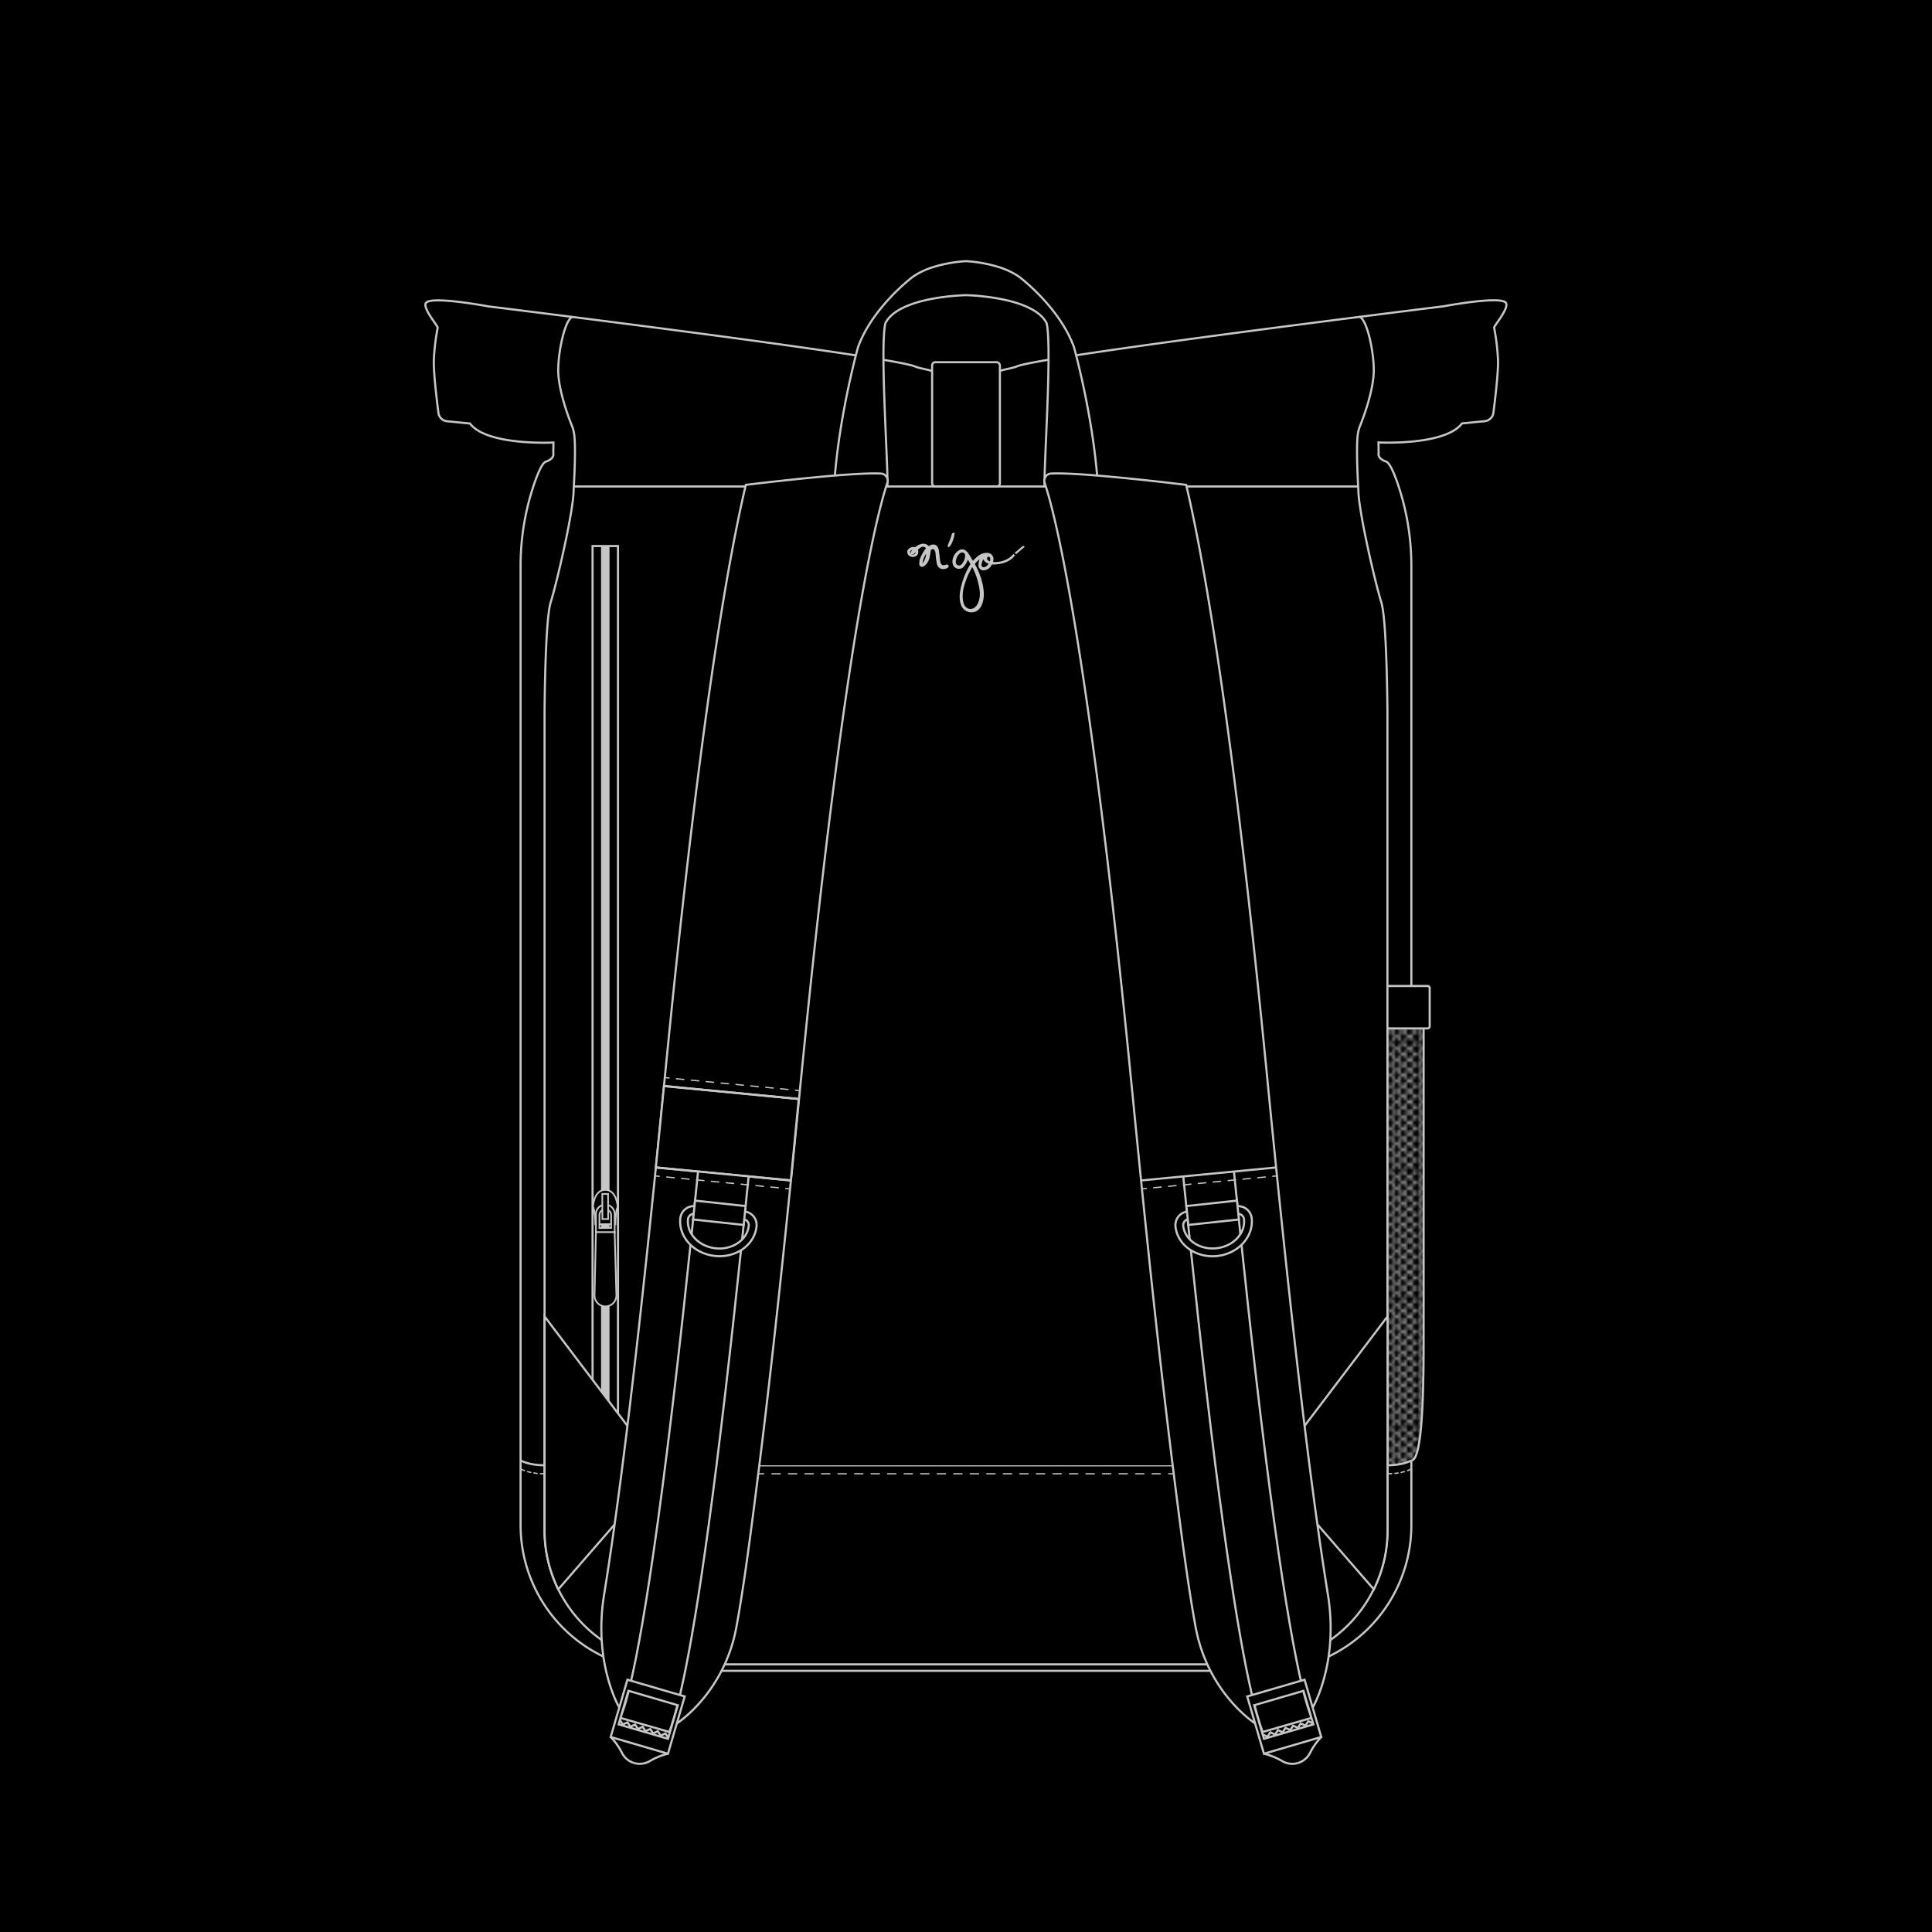<svg id="Calque_1" data-name="Calque 1" xmlns="http://www.w3.org/2000/svg" xmlns:xlink="http://www.w3.org/1999/xlink" viewBox="0 0 900 900"><defs><style>.cls-1,.cls-10,.cls-12,.cls-13,.cls-14,.cls-15,.cls-3,.cls-4,.cls-5,.cls-6,.cls-7{fill:none;}.cls-2{fill:#c6c6c6;}.cls-10,.cls-11,.cls-12,.cls-13,.cls-14,.cls-15,.cls-3,.cls-4,.cls-5,.cls-6,.cls-7,.cls-9{stroke:#c6c6c6;}.cls-10,.cls-12,.cls-13,.cls-14,.cls-15,.cls-3,.cls-4,.cls-5,.cls-6,.cls-7,.cls-9{stroke-miterlimit:10;}.cls-3,.cls-9{stroke-width:0.99px;}.cls-12,.cls-13,.cls-14,.cls-15,.cls-4,.cls-5,.cls-6,.cls-7{stroke-linecap:round;stroke-width:0.59px;}.cls-5{stroke-dasharray:3.85 3.85 3.85 3.85;}.cls-6{stroke-dasharray:3.85 3.85 3.85 3.85 3.85 3.85;}.cls-7{stroke-dasharray:1.5 1.5 1.5 1.5;}.cls-8{fill:url(#New_Pattern_Swatch_2);}.cls-10{stroke-width:3.95px;}.cls-11{stroke-width:0.79px;}.cls-12{stroke-dasharray:3.48 3.48 3.48 3.48;}.cls-13{stroke-dasharray:3.48 3.48 3.48 3.48 3.48 3.48;}.cls-14{stroke-dasharray:3.48 3.48 3.48 3.48;}.cls-15{stroke-dasharray:3.48 3.48 3.48 3.48 3.48 3.48;}</style><pattern id="New_Pattern_Swatch_2" data-name="New Pattern Swatch 2" width="42.52" height="42.52" patternTransform="matrix(-1.39, 0, 0, 1.39, -117.44, -111.52)" patternUnits="userSpaceOnUse" viewBox="0 0 42.52 42.52"><rect class="cls-1" width="42.52" height="42.52"/><path class="cls-2" d="M42.52,42.27v.25h-.68a2.62,2.62,0,0,1-.6-.76c-.28-.47-.48-.76-.85-.76s-.56.29-.84.76a2.8,2.8,0,0,1-.6.76H37.59a2.62,2.62,0,0,1-.6-.76c-.29-.47-.49-.76-.85-.76s-.56.29-.85.76a2.62,2.62,0,0,1-.6.76H33.34a2.62,2.62,0,0,1-.6-.76c-.29-.47-.49-.76-.85-.76s-.56.29-.85.76a2.62,2.62,0,0,1-.6.76H29.09a2.84,2.84,0,0,1-.61-.76c-.28-.47-.48-.76-.84-.76s-.56.29-.85.76a2.62,2.62,0,0,1-.6.76H24.83a2.8,2.8,0,0,1-.6-.76c-.28-.47-.48-.76-.84-.76s-.57.29-.85.76a2.8,2.8,0,0,1-.6.76H20.58a2.62,2.62,0,0,1-.6-.76c-.28-.47-.48-.76-.85-.76s-.56.29-.84.76a2.8,2.8,0,0,1-.6.76H16.33a2.62,2.62,0,0,1-.6-.76c-.29-.47-.49-.76-.85-.76s-.56.29-.84.76a2.84,2.84,0,0,1-.61.76H12.08a2.62,2.62,0,0,1-.6-.76c-.29-.47-.49-.76-.85-.76s-.56.29-.85.76a2.62,2.62,0,0,1-.6.76H7.83a2.84,2.84,0,0,1-.61-.76c-.28-.47-.48-.76-.84-.76s-.56.29-.85.76a2.62,2.62,0,0,1-.6.76H3.57a2.8,2.8,0,0,1-.6-.76c-.28-.47-.48-.76-.84-.76s-.57.29-.85.76a2.8,2.8,0,0,1-.6.76H0v-.25c.36,0,.56-.29.85-.77a2.72,2.72,0,0,1,.6-.75A2.62,2.62,0,0,1,.85,40c-.29-.47-.49-.76-.85-.76v-.51c.36,0,.56-.28.85-.76a2.76,2.76,0,0,1,.6-.76,2.58,2.58,0,0,1-.6-.75C.56,36,.36,35.69,0,35.69v-.51c.36,0,.56-.29.85-.76a2.62,2.62,0,0,1,.6-.76,2.72,2.72,0,0,1-.6-.75c-.29-.48-.49-.77-.85-.77v-.5c.36,0,.56-.29.85-.77a2.72,2.72,0,0,1,.6-.75,2.62,2.62,0,0,1-.6-.76C.56,28.89.36,28.6,0,28.6v-.51c.36,0,.56-.28.85-.76a2.76,2.76,0,0,1,.6-.76,2.58,2.58,0,0,1-.6-.75c-.29-.48-.49-.76-.85-.76v-.51c.36,0,.56-.29.85-.76a2.62,2.62,0,0,1,.6-.76,2.72,2.72,0,0,1-.6-.75c-.29-.48-.49-.77-.85-.77V21c.36,0,.56-.29.85-.77a2.72,2.72,0,0,1,.6-.75,2.62,2.62,0,0,1-.6-.76C.56,18.26.36,18,0,18v-.51c.36,0,.56-.28.85-.76a2.76,2.76,0,0,1,.6-.76,2.58,2.58,0,0,1-.6-.75c-.29-.48-.49-.76-.85-.76v-.51c.36,0,.56-.29.85-.76a2.62,2.62,0,0,1,.6-.76,2.72,2.72,0,0,1-.6-.75c-.29-.48-.49-.77-.85-.77v-.5c.36,0,.56-.29.85-.77a2.72,2.72,0,0,1,.6-.75,2.62,2.62,0,0,1-.6-.76C.56,7.63.36,7.34,0,7.34V6.83c.36,0,.56-.28.85-.76a2.58,2.58,0,0,1,.6-.75,2.76,2.76,0,0,1-.6-.76C.56,4.08.36,3.8,0,3.8V3.29c.36,0,.56-.29.85-.76a2.62,2.62,0,0,1,.6-.76A2.72,2.72,0,0,1,.85,1C.56.54.36.25,0,.25V0H.68a2.8,2.8,0,0,1,.6.76c.28.47.48.76.85.76s.56-.29.84-.76A2.8,2.8,0,0,1,3.57,0H4.93a2.62,2.62,0,0,1,.6.76c.29.47.49.76.85.76s.56-.29.84-.76A2.84,2.84,0,0,1,7.83,0H9.18a2.62,2.62,0,0,1,.6.76c.29.47.49.76.85.76s.56-.29.85-.76a2.62,2.62,0,0,1,.6-.76h1.35A2.84,2.84,0,0,1,14,.76c.28.47.48.76.84.76s.56-.29.85-.76a2.62,2.62,0,0,1,.6-.76h1.36a2.8,2.8,0,0,1,.6.76c.28.47.48.76.84.76s.57-.29.85-.76a2.62,2.62,0,0,1,.6-.76h1.36a2.8,2.8,0,0,1,.6.76c.28.47.48.76.85.76s.56-.29.84-.76a2.8,2.8,0,0,1,.6-.76h1.36a2.62,2.62,0,0,1,.6.76c.29.47.48.76.85.76s.56-.29.84-.76A2.84,2.84,0,0,1,29.09,0h1.35a2.62,2.62,0,0,1,.6.76c.29.47.49.76.85.76s.56-.29.85-.76a2.62,2.62,0,0,1,.6-.76h1.35a2.62,2.62,0,0,1,.6.76c.29.47.49.76.85.76s.56-.29.85-.76a2.62,2.62,0,0,1,.6-.76H39a2.8,2.8,0,0,1,.6.76c.28.47.48.76.84.76s.57-.29.85-.76a2.62,2.62,0,0,1,.6-.76h.68V.25c-.36,0-.56.29-.85.77a2.72,2.72,0,0,1-.6.75,2.62,2.62,0,0,1,.6.76c.29.47.49.76.85.76V3.8c-.36,0-.56.28-.85.76a2.76,2.76,0,0,1-.6.76,2.58,2.58,0,0,1,.6.75c.29.48.49.76.85.76v.51c-.36,0-.56.29-.85.76a2.62,2.62,0,0,1-.6.76,2.72,2.72,0,0,1,.6.75c.29.48.49.77.85.77v.5c-.36,0-.56.29-.85.77a2.72,2.72,0,0,1-.6.75,2.62,2.62,0,0,1,.6.76c.29.47.49.76.85.76v.51c-.36,0-.56.28-.85.76a2.58,2.58,0,0,1-.6.75,2.76,2.76,0,0,1,.6.76c.29.48.49.76.85.76V18c-.36,0-.56.29-.85.76a2.62,2.62,0,0,1-.6.76,2.72,2.72,0,0,1,.6.75c.29.48.49.77.85.77v.5c-.36,0-.56.29-.85.77a2.72,2.72,0,0,1-.6.75,2.62,2.62,0,0,1,.6.76c.29.47.49.76.85.76v.51c-.36,0-.56.28-.85.76a2.58,2.58,0,0,1-.6.75,2.76,2.76,0,0,1,.6.76c.29.48.49.76.85.76v.51c-.36,0-.56.29-.85.76a2.62,2.62,0,0,1-.6.76,2.72,2.72,0,0,1,.6.75c.29.48.49.77.85.77v.5c-.36,0-.56.29-.85.77a2.72,2.72,0,0,1-.6.75,2.62,2.62,0,0,1,.6.76c.29.47.49.76.85.76v.51c-.36,0-.56.28-.85.76a2.58,2.58,0,0,1-.6.75,2.76,2.76,0,0,1,.6.76c.29.48.49.76.85.76v.51c-.36,0-.56.29-.85.76a2.62,2.62,0,0,1-.6.76,2.72,2.72,0,0,1,.6.75C42,42,42.16,42.27,42.52,42.27Zm-2.13-8.36c-.36,0-.56.29-.84.77a2.92,2.92,0,0,1-.6.75,3,3,0,0,1,.6.76c.28.47.48.76.84.76s.57-.29.85-.76a2.76,2.76,0,0,1,.6-.76,2.72,2.72,0,0,1-.6-.75C41,34.2,40.76,33.91,40.39,33.91ZM11.91,22.28a2.92,2.92,0,0,1-.6.75,2.8,2.8,0,0,1,.6.76c.28.47.48.76.85.76s.56-.29.84-.76a2.8,2.8,0,0,1,.6-.76,2.92,2.92,0,0,1-.6-.75c-.28-.48-.48-.77-.84-.77S12.19,21.8,11.91,22.28ZM12.76,21c.36,0,.56-.29.84-.77a2.92,2.92,0,0,1,.6-.75,2.8,2.8,0,0,1-.6-.76c-.28-.47-.48-.76-.84-.76s-.57.29-.85.76a2.8,2.8,0,0,1-.6.76,2.92,2.92,0,0,1,.6.75C12.19,20.72,12.39,21,12.76,21Zm2.12,1.77c.36,0,.56-.29.85-.76a2.62,2.62,0,0,1,.6-.76,2.62,2.62,0,0,1-.6-.76c-.29-.47-.49-.76-.85-.76s-.56.29-.84.76a2.84,2.84,0,0,1-.61.76A2.84,2.84,0,0,1,14,22C14.32,22.49,14.52,22.78,14.88,22.78Zm1.28-2.54c.29.48.49.77.85.77s.56-.29.84-.77a3,3,0,0,1,.61-.75,2.84,2.84,0,0,1-.61-.76c-.28-.47-.48-.76-.84-.76s-.56.29-.85.76a2.62,2.62,0,0,1-.6.76A2.72,2.72,0,0,1,16.16,20.24ZM15.56,23a2.62,2.62,0,0,1,.6.76c.29.47.49.76.85.76s.56-.29.84-.76a2.84,2.84,0,0,1,.61-.76,3,3,0,0,1-.61-.75c-.28-.48-.48-.77-.84-.77s-.56.29-.85.77A2.72,2.72,0,0,1,15.56,23Zm3.57-.25c.37,0,.57-.29.85-.76a2.62,2.62,0,0,1,.6-.76,2.62,2.62,0,0,1-.6-.76c-.28-.47-.48-.76-.85-.76s-.56.29-.84.76a2.8,2.8,0,0,1-.6.76,2.8,2.8,0,0,1,.6.76C18.57,22.49,18.77,22.78,19.13,22.78Zm1.28-2.54c.29.48.49.77.85.77s.56-.29.85-.77a2.72,2.72,0,0,1,.6-.75,2.62,2.62,0,0,1-.6-.76c-.29-.47-.49-.76-.85-.76s-.56.29-.85.76a2.62,2.62,0,0,1-.6.76A2.72,2.72,0,0,1,20.41,20.24ZM19.81,23a2.62,2.62,0,0,1,.6.76c.29.47.49.76.85.76s.56-.29.85-.76a2.62,2.62,0,0,1,.6-.76,2.72,2.72,0,0,1-.6-.75c-.29-.48-.49-.77-.85-.77s-.56.29-.85.77A2.72,2.72,0,0,1,19.81,23Zm3.58-.25c.36,0,.56-.29.84-.76a2.8,2.8,0,0,1,.6-.76,2.8,2.8,0,0,1-.6-.76c-.28-.47-.48-.76-.84-.76s-.57.29-.85.76a2.8,2.8,0,0,1-.6.76,2.8,2.8,0,0,1,.6.76C22.82,22.49,23,22.78,23.39,22.78Zm1.28-2.54c.28.48.48.77.84.77s.56-.29.85-.77a2.72,2.72,0,0,1,.6-.75,2.62,2.62,0,0,1-.6-.76c-.29-.47-.49-.76-.85-.76s-.56.29-.84.76a2.84,2.84,0,0,1-.61.76A3,3,0,0,1,24.67,20.24ZM24.06,23a2.84,2.84,0,0,1,.61.76c.28.47.48.76.84.76s.56-.29.85-.76A2.62,2.62,0,0,1,27,23a2.72,2.72,0,0,1-.6-.75c-.29-.48-.49-.77-.85-.77s-.56.29-.84.77A3,3,0,0,1,24.06,23Zm3.58-.25c.36,0,.56-.29.84-.76a2.84,2.84,0,0,1,.61-.76,2.84,2.84,0,0,1-.61-.76c-.28-.47-.48-.76-.84-.76s-.56.29-.85.76a2.62,2.62,0,0,1-.6.76,2.62,2.62,0,0,1,.6.76C27.08,22.49,27.27,22.78,27.64,22.78Zm1.28-2.54c.28.48.48.77.84.77s.57-.29.85-.77a2.72,2.72,0,0,1,.6-.75,2.62,2.62,0,0,1-.6-.76c-.28-.47-.48-.76-.85-.76s-.56.29-.84.76a2.8,2.8,0,0,1-.6.76A2.92,2.92,0,0,1,28.92,20.24ZM28.32,23a2.8,2.8,0,0,1,.6.76c.28.47.48.76.84.76s.57-.29.85-.76a2.62,2.62,0,0,1,.6-.76,2.72,2.72,0,0,1-.6-.75c-.28-.48-.48-.77-.85-.77s-.56.29-.84.77A2.92,2.92,0,0,1,28.32,23Zm3.57-.25c.36,0,.56-.29.85-.76a2.62,2.62,0,0,1,.6-.76,2.62,2.62,0,0,1-.6-.76c-.29-.47-.49-.76-.85-.76s-.56.29-.85.76a2.62,2.62,0,0,1-.6.76A2.62,2.62,0,0,1,31,22C31.33,22.49,31.53,22.78,31.89,22.78Zm.85-4.31a2.72,2.72,0,0,1,.6-.75,2.76,2.76,0,0,1-.6-.76c-.29-.47-.49-.76-.85-.76s-.56.29-.85.76a2.76,2.76,0,0,1-.6.76,2.72,2.72,0,0,1,.6.75c.29.48.49.77.85.77S32.45,19,32.74,18.47Zm-1.53-2.53a2.58,2.58,0,0,1-.6-.75c-.28-.48-.48-.76-.85-.76s-.56.28-.84.76a2.76,2.76,0,0,1-.6.75,3,3,0,0,1,.6.76c.28.48.48.76.84.76s.57-.28.85-.76A2.76,2.76,0,0,1,31.21,15.94Zm-3.57.26c-.37,0-.56.29-.85.76a2.76,2.76,0,0,1-.6.76,2.72,2.72,0,0,1,.6.75c.29.48.48.77.85.77s.56-.29.84-.77a3,3,0,0,1,.61-.75,3,3,0,0,1-.61-.76C28.2,16.49,28,16.2,27.64,16.2ZM27,15.94a2.58,2.58,0,0,1-.6-.75c-.29-.48-.49-.76-.85-.76s-.56.28-.84.76a2.79,2.79,0,0,1-.61.75,3,3,0,0,1,.61.76c.28.48.48.76.84.76s.56-.28.85-.76A2.76,2.76,0,0,1,27,15.94Zm-3.57.26c-.37,0-.57.29-.85.76a3,3,0,0,1-.6.76,2.92,2.92,0,0,1,.6.75c.28.48.48.77.85.77s.56-.29.84-.77a2.92,2.92,0,0,1,.6-.75,3,3,0,0,1-.6-.76C24,16.49,23.75,16.2,23.39,16.2Zm-.68-.26a2.58,2.58,0,0,1-.6-.75c-.29-.48-.49-.76-.85-.76s-.56.28-.85.76a2.58,2.58,0,0,1-.6.75,2.76,2.76,0,0,1,.6.76c.29.48.49.76.85.76s.56-.28.85-.76A2.76,2.76,0,0,1,22.71,15.94Zm-3.58.26c-.36,0-.56.29-.84.76a3,3,0,0,1-.6.76,2.92,2.92,0,0,1,.6.75c.28.48.48.77.84.77s.57-.29.85-.77a2.72,2.72,0,0,1,.6-.75A2.76,2.76,0,0,1,20,17C19.7,16.49,19.5,16.2,19.13,16.2Zm-.67-.26a2.79,2.79,0,0,1-.61-.75c-.28-.48-.48-.76-.84-.76s-.56.28-.85.76a2.58,2.58,0,0,1-.6.75,2.76,2.76,0,0,1,.6.76c.29.48.49.76.85.76s.56-.28.84-.76A3,3,0,0,1,18.46,15.94Zm-3.58.26c-.36,0-.56.29-.84.76a3,3,0,0,1-.61.76,3,3,0,0,1,.61.75c.28.48.48.77.84.77s.56-.29.85-.77a2.72,2.72,0,0,1,.6-.75,2.76,2.76,0,0,1-.6-.76C15.44,16.49,15.24,16.2,14.88,16.2Zm-.68-.26a2.76,2.76,0,0,1-.6-.75c-.28-.48-.48-.76-.84-.76s-.57.28-.85.76a2.76,2.76,0,0,1-.6.75,3,3,0,0,1,.6.76c.28.48.48.76.85.76s.56-.28.84-.76A3,3,0,0,1,14.2,15.94Zm-3.57.26c-.36,0-.56.29-.85.76a2.76,2.76,0,0,1-.6.76,2.72,2.72,0,0,1,.6.75c.29.48.49.77.85.77s.56-.29.85-.77a2.72,2.72,0,0,1,.6-.75,2.76,2.76,0,0,1-.6-.76C11.19,16.49,11,16.2,10.63,16.2Zm-.85,4.3a2.62,2.62,0,0,1-.6.76,2.62,2.62,0,0,1,.6.76c.29.47.49.76.85.76s.56-.29.85-.76a2.62,2.62,0,0,1,.6-.76,2.62,2.62,0,0,1-.6-.76c-.29-.47-.49-.76-.85-.76S10.07,20,9.78,20.5Zm0,3.55a2.72,2.72,0,0,1-.6.75,2.76,2.76,0,0,1,.6.76c.29.47.49.76.85.76s.56-.29.85-.76a2.76,2.76,0,0,1,.6-.76,2.72,2.72,0,0,1-.6-.75c-.29-.48-.49-.77-.85-.77S10.07,23.57,9.78,24.05Zm1.53,2.52a3,3,0,0,1,.6.76c.28.48.48.76.85.76s.56-.28.84-.76a3,3,0,0,1,.6-.76,2.76,2.76,0,0,1-.6-.75c-.28-.48-.48-.76-.84-.76s-.57.28-.85.76A2.76,2.76,0,0,1,11.31,26.57Zm3.57-.25c.36,0,.56-.29.85-.76a2.76,2.76,0,0,1,.6-.76,2.72,2.72,0,0,1-.6-.75c-.29-.48-.49-.77-.85-.77s-.56.29-.84.77a3,3,0,0,1-.61.75,3,3,0,0,1,.61.76C14.32,26,14.52,26.32,14.88,26.32Zm.68.25a2.76,2.76,0,0,1,.6.76c.29.48.49.76.85.76s.56-.28.84-.76a3,3,0,0,1,.61-.76,2.79,2.79,0,0,1-.61-.75c-.28-.48-.48-.76-.84-.76s-.56.28-.85.76A2.58,2.58,0,0,1,15.56,26.57Zm3.57-.25c.37,0,.57-.29.85-.76a2.76,2.76,0,0,1,.6-.76,2.72,2.72,0,0,1-.6-.75c-.28-.48-.48-.77-.85-.77s-.56.29-.84.77a2.92,2.92,0,0,1-.6.75,3,3,0,0,1,.6.76C18.57,26,18.77,26.32,19.13,26.32Zm.68.25a2.76,2.76,0,0,1,.6.76c.29.48.49.76.85.76s.56-.28.85-.76a2.76,2.76,0,0,1,.6-.76,2.58,2.58,0,0,1-.6-.75c-.29-.48-.49-.76-.85-.76s-.56.28-.85.76A2.58,2.58,0,0,1,19.81,26.57Zm3.58-.25c.36,0,.56-.29.84-.76a3,3,0,0,1,.6-.76,2.92,2.92,0,0,1-.6-.75c-.28-.48-.48-.77-.84-.77s-.57.29-.85.77a2.92,2.92,0,0,1-.6.75,3,3,0,0,1,.6.76C22.82,26,23,26.32,23.39,26.32Zm.67.25a3,3,0,0,1,.61.76c.28.48.48.76.84.76s.56-.28.85-.76a2.76,2.76,0,0,1,.6-.76,2.58,2.58,0,0,1-.6-.75c-.29-.48-.49-.76-.85-.76s-.56.28-.84.76A2.79,2.79,0,0,1,24.06,26.57Zm3.58-.25c.36,0,.56-.29.84-.76a3,3,0,0,1,.61-.76,3,3,0,0,1-.61-.75c-.28-.48-.48-.77-.84-.77s-.56.29-.85.77a2.72,2.72,0,0,1-.6.75,2.76,2.76,0,0,1,.6.76C27.08,26,27.27,26.32,27.64,26.32Zm.68.25a3,3,0,0,1,.6.76c.28.48.48.76.84.76s.57-.28.85-.76a2.76,2.76,0,0,1,.6-.76,2.58,2.58,0,0,1-.6-.75c-.28-.48-.48-.76-.85-.76s-.56.28-.84.76A2.76,2.76,0,0,1,28.32,26.57Zm3.57-.25c.36,0,.56-.29.85-.76a2.76,2.76,0,0,1,.6-.76,2.72,2.72,0,0,1-.6-.75c-.29-.48-.49-.77-.85-.77s-.56.29-.85.77a2.72,2.72,0,0,1-.6.75,2.76,2.76,0,0,1,.6.76C31.33,26,31.53,26.32,31.89,26.32Zm.68.25a3,3,0,0,1,.6.76c.28.48.48.76.85.76s.56-.28.84-.76a3,3,0,0,1,.6-.76,2.76,2.76,0,0,1-.6-.75c-.28-.48-.48-.76-.84-.76s-.57.28-.85.76A2.76,2.76,0,0,1,32.57,26.57Zm2.29-2.78a2.8,2.8,0,0,1,.6-.76,2.92,2.92,0,0,1-.6-.75c-.28-.48-.48-.77-.84-.77s-.57.29-.85.77a2.92,2.92,0,0,1-.6.75,2.8,2.8,0,0,1,.6.76c.28.47.48.76.85.76S34.58,24.26,34.86,23.79Zm0-3.55a2.92,2.92,0,0,1,.6-.75,2.8,2.8,0,0,1-.6-.76c-.28-.47-.48-.76-.84-.76s-.57.29-.85.76a2.8,2.8,0,0,1-.6.76,2.92,2.92,0,0,1,.6.75c.28.48.48.77.85.77S34.58,20.72,34.86,20.24Zm0-3.54a3,3,0,0,1,.6-.76,2.76,2.76,0,0,1-.6-.75c-.28-.48-.48-.76-.84-.76s-.57.28-.85.76a2.76,2.76,0,0,1-.6.75,3,3,0,0,1,.6.76c.28.48.48.76.85.76S34.58,17.18,34.86,16.7Zm0-3.54a2.8,2.8,0,0,1,.6-.76,2.92,2.92,0,0,1-.6-.75c-.28-.48-.48-.77-.84-.77s-.57.29-.85.77a2.92,2.92,0,0,1-.6.75,2.8,2.8,0,0,1,.6.76c.28.47.48.76.85.76S34.58,13.63,34.86,13.16Zm-3-.51c-.36,0-.56.29-.85.77a2.72,2.72,0,0,1-.6.75,2.76,2.76,0,0,1,.6.76c.29.47.49.76.85.76s.56-.29.85-.76a2.76,2.76,0,0,1,.6-.76,2.72,2.72,0,0,1-.6-.75C32.45,12.94,32.25,12.65,31.89,12.65Zm-.68-.25a2.72,2.72,0,0,1-.6-.75c-.28-.48-.48-.77-.85-.77s-.56.29-.84.77a2.92,2.92,0,0,1-.6.75,2.8,2.8,0,0,1,.6.76c.28.47.48.76.84.76s.57-.29.85-.76A2.62,2.62,0,0,1,31.21,12.4Zm-3.57.25c-.37,0-.56.29-.85.77a2.72,2.72,0,0,1-.6.75,2.76,2.76,0,0,1,.6.76c.29.47.48.76.85.76s.56-.29.84-.76a3,3,0,0,1,.61-.76,3,3,0,0,1-.61-.75C28.2,12.94,28,12.65,27.64,12.65ZM27,12.4a2.72,2.72,0,0,1-.6-.75c-.29-.48-.49-.77-.85-.77s-.56.29-.84.77a3,3,0,0,1-.61.75,2.84,2.84,0,0,1,.61.76c.28.47.48.76.84.76s.56-.29.85-.76A2.62,2.62,0,0,1,27,12.4Zm-3.57.25c-.37,0-.57.29-.85.77a2.92,2.92,0,0,1-.6.75,3,3,0,0,1,.6.76c.28.47.48.76.85.76s.56-.29.84-.76a3,3,0,0,1,.6-.76,2.92,2.92,0,0,1-.6-.75C24,12.94,23.75,12.65,23.39,12.65Zm-.68-.25a2.72,2.72,0,0,1-.6-.75c-.29-.48-.49-.77-.85-.77s-.56.29-.85.77a2.72,2.72,0,0,1-.6.75,2.62,2.62,0,0,1,.6.76c.29.47.49.76.85.76s.56-.29.85-.76A2.62,2.62,0,0,1,22.71,12.4Zm-3.58.25c-.36,0-.56.29-.84.77a2.92,2.92,0,0,1-.6.75,3,3,0,0,1,.6.76c.28.47.48.76.84.76s.57-.29.85-.76a2.76,2.76,0,0,1,.6-.76,2.72,2.72,0,0,1-.6-.75C19.7,12.94,19.5,12.65,19.13,12.65Zm-.67-.25a3,3,0,0,1-.61-.75c-.28-.48-.48-.77-.84-.77s-.56.29-.85.77a2.72,2.72,0,0,1-.6.75,2.62,2.62,0,0,1,.6.76c.29.47.49.76.85.76s.56-.29.84-.76A2.84,2.84,0,0,1,18.46,12.4Zm-3.58.25c-.36,0-.56.29-.84.77a3,3,0,0,1-.61.75,3,3,0,0,1,.61.76c.28.47.48.76.84.76s.56-.29.85-.76a2.76,2.76,0,0,1,.6-.76,2.72,2.72,0,0,1-.6-.75C15.44,12.94,15.24,12.65,14.88,12.65Zm-.68-.25a2.92,2.92,0,0,1-.6-.75c-.28-.48-.48-.77-.84-.77s-.57.29-.85.77a2.92,2.92,0,0,1-.6.75,2.8,2.8,0,0,1,.6.76c.28.47.48.76.85.76s.56-.29.84-.76A2.8,2.8,0,0,1,14.2,12.4Zm-3.57.25c-.36,0-.56.29-.85.77a2.72,2.72,0,0,1-.6.75,2.76,2.76,0,0,1,.6.76c.29.47.49.76.85.76s.56-.29.85-.76a2.76,2.76,0,0,1,.6-.76,2.72,2.72,0,0,1-.6-.75C11.19,12.94,11,12.65,10.63,12.65ZM10,12.4a2.72,2.72,0,0,1-.6-.75c-.28-.48-.48-.77-.85-.77s-.56.29-.84.77a2.92,2.92,0,0,1-.6.75,2.8,2.8,0,0,1,.6.76c.28.47.48.76.84.76s.57-.29.85-.76A2.62,2.62,0,0,1,10,12.4ZM7.66,15.19a2.76,2.76,0,0,1-.6.75,3,3,0,0,1,.6.76c.28.48.48.76.84.76s.57-.28.85-.76a2.76,2.76,0,0,1,.6-.76,2.58,2.58,0,0,1-.6-.75c-.28-.48-.48-.76-.85-.76S7.94,14.71,7.66,15.19Zm0,3.54a2.8,2.8,0,0,1-.6.76,2.92,2.92,0,0,1,.6.75c.28.48.48.77.84.77s.57-.29.85-.77a2.72,2.72,0,0,1,.6-.75,2.62,2.62,0,0,1-.6-.76c-.28-.47-.48-.76-.85-.76S7.94,18.26,7.66,18.73Zm0,3.55a2.92,2.92,0,0,1-.6.75,2.8,2.8,0,0,1,.6.76c.28.47.48.76.84.76s.57-.29.85-.76A2.62,2.62,0,0,1,10,23a2.72,2.72,0,0,1-.6-.75c-.28-.48-.48-.77-.85-.77S7.94,21.8,7.66,22.28Zm0,3.54a2.76,2.76,0,0,1-.6.75,3,3,0,0,1,.6.76c.28.48.48.76.84.76s.57-.28.85-.76a2.76,2.76,0,0,1,.6-.76,2.58,2.58,0,0,1-.6-.75c-.28-.48-.48-.76-.85-.76S7.94,25.34,7.66,25.82Zm0,3.54a2.8,2.8,0,0,1-.6.76,2.92,2.92,0,0,1,.6.75c.28.48.48.77.84.77s.57-.29.85-.77a2.72,2.72,0,0,1,.6-.75,2.62,2.62,0,0,1-.6-.76c-.28-.47-.48-.76-.85-.76S7.94,28.89,7.66,29.36Zm3,.51c.36,0,.56-.29.85-.77a2.72,2.72,0,0,1,.6-.75,2.76,2.76,0,0,1-.6-.76c-.29-.47-.49-.76-.85-.76s-.56.29-.85.76a2.76,2.76,0,0,1-.6.76,2.72,2.72,0,0,1,.6.75C10.07,29.58,10.27,29.87,10.63,29.87Zm.68.25a2.92,2.92,0,0,1,.6.75c.28.48.48.77.85.77s.56-.29.84-.77a2.92,2.92,0,0,1,.6-.75,2.8,2.8,0,0,1-.6-.76c-.28-.47-.48-.76-.84-.76s-.57.29-.85.76A2.8,2.8,0,0,1,11.31,30.12Zm3.57-.25c.36,0,.56-.29.85-.77a2.72,2.72,0,0,1,.6-.75,2.76,2.76,0,0,1-.6-.76c-.29-.47-.49-.76-.85-.76s-.56.29-.84.76a3,3,0,0,1-.61.76,3,3,0,0,1,.61.75C14.32,29.58,14.52,29.87,14.88,29.87Zm.68.25a2.72,2.72,0,0,1,.6.75c.29.48.49.77.85.77s.56-.29.84-.77a3,3,0,0,1,.61-.75,2.84,2.84,0,0,1-.61-.76c-.28-.47-.48-.76-.84-.76s-.56.29-.85.76A2.62,2.62,0,0,1,15.56,30.12Zm3.57-.25c.37,0,.57-.29.85-.77a2.72,2.72,0,0,1,.6-.75,2.76,2.76,0,0,1-.6-.76c-.28-.47-.48-.76-.85-.76s-.56.29-.84.76a3,3,0,0,1-.6.76,2.92,2.92,0,0,1,.6.75C18.57,29.58,18.77,29.87,19.13,29.87Zm.68.25a2.72,2.72,0,0,1,.6.75c.29.48.49.77.85.77s.56-.29.85-.77a2.72,2.72,0,0,1,.6-.75,2.62,2.62,0,0,1-.6-.76c-.29-.47-.49-.76-.85-.76s-.56.29-.85.76A2.62,2.62,0,0,1,19.81,30.12Zm3.58-.25c.36,0,.56-.29.84-.77a2.92,2.92,0,0,1,.6-.75,3,3,0,0,1-.6-.76c-.28-.47-.48-.76-.84-.76s-.57.29-.85.76a3,3,0,0,1-.6.76,2.92,2.92,0,0,1,.6.75C22.82,29.58,23,29.87,23.39,29.87Zm.67.25a3,3,0,0,1,.61.75c.28.48.48.77.84.77s.56-.29.85-.77a2.72,2.72,0,0,1,.6-.75,2.62,2.62,0,0,1-.6-.76c-.29-.47-.49-.76-.85-.76s-.56.29-.84.76A2.84,2.84,0,0,1,24.06,30.12Zm3.58-.25c.36,0,.56-.29.84-.77a3,3,0,0,1,.61-.75,3,3,0,0,1-.61-.76c-.28-.47-.48-.76-.84-.76s-.56.29-.85.76a2.76,2.76,0,0,1-.6.76,2.72,2.72,0,0,1,.6.75C27.08,29.58,27.27,29.87,27.64,29.87Zm.68.25a2.92,2.92,0,0,1,.6.75c.28.48.48.77.84.77s.57-.29.85-.77a2.72,2.72,0,0,1,.6-.75,2.62,2.62,0,0,1-.6-.76c-.28-.47-.48-.76-.85-.76s-.56.29-.84.76A2.8,2.8,0,0,1,28.32,30.12Zm3.57-.25c.36,0,.56-.29.85-.77a2.72,2.72,0,0,1,.6-.75,2.76,2.76,0,0,1-.6-.76c-.29-.47-.49-.76-.85-.76s-.56.29-.85.76a2.76,2.76,0,0,1-.6.76,2.72,2.72,0,0,1,.6.75C31.33,29.58,31.53,29.87,31.89,29.87Zm.68.25a2.92,2.92,0,0,1,.6.75c.28.48.48.77.85.77s.56-.29.84-.77a2.92,2.92,0,0,1,.6-.75,2.8,2.8,0,0,1-.6-.76c-.28-.47-.48-.76-.84-.76s-.57.29-.85.76A2.8,2.8,0,0,1,32.57,30.12Zm3.57-.25c.36,0,.56-.29.85-.77a2.72,2.72,0,0,1,.6-.75,2.76,2.76,0,0,1-.6-.76c-.29-.47-.49-.76-.85-.76s-.56.29-.85.76a2.76,2.76,0,0,1-.6.76,2.72,2.72,0,0,1,.6.75C35.58,29.58,35.78,29.87,36.14,29.87ZM37,25.56a2.76,2.76,0,0,1,.6-.76,2.72,2.72,0,0,1-.6-.75c-.29-.48-.49-.77-.85-.77s-.56.29-.85.77a2.72,2.72,0,0,1-.6.75,2.76,2.76,0,0,1,.6.76c.29.47.49.76.85.76S36.7,26,37,25.56ZM37,22a2.62,2.62,0,0,1,.6-.76,2.62,2.62,0,0,1-.6-.76c-.29-.47-.49-.76-.85-.76s-.56.29-.85.76a2.62,2.62,0,0,1-.6.76,2.62,2.62,0,0,1,.6.76c.29.47.49.76.85.76S36.7,22.49,37,22Zm0-3.55a2.72,2.72,0,0,1,.6-.75A2.76,2.76,0,0,1,37,17c-.29-.47-.49-.76-.85-.76s-.56.29-.85.76a2.76,2.76,0,0,1-.6.76,2.72,2.72,0,0,1,.6.75c.29.48.49.77.85.77S36.7,19,37,18.47Zm0-3.54a2.76,2.76,0,0,1,.6-.76,2.72,2.72,0,0,1-.6-.75c-.29-.48-.49-.77-.85-.77s-.56.29-.85.77a2.72,2.72,0,0,1-.6.75,2.76,2.76,0,0,1,.6.76c.29.47.49.76.85.76S36.7,15.4,37,14.93Zm0-3.54a2.62,2.62,0,0,1,.6-.76,2.62,2.62,0,0,1-.6-.76c-.29-.47-.49-.76-.85-.76s-.56.29-.85.76a2.62,2.62,0,0,1-.6.76,2.62,2.62,0,0,1,.6.76c.29.47.49.76.85.76S36.7,11.86,37,11.39ZM35.46,8.86a2.8,2.8,0,0,1-.6-.76c-.28-.47-.48-.76-.84-.76s-.57.29-.85.76a2.8,2.8,0,0,1-.6.76,2.92,2.92,0,0,1,.6.75c.28.48.48.77.85.77s.56-.29.84-.77A2.92,2.92,0,0,1,35.46,8.86Zm-3.57.25c-.36,0-.56.29-.85.76a2.62,2.62,0,0,1-.6.76,2.62,2.62,0,0,1,.6.76c.29.47.49.76.85.76s.56-.29.85-.76a2.62,2.62,0,0,1,.6-.76,2.62,2.62,0,0,1-.6-.76C32.45,9.4,32.25,9.11,31.89,9.11Zm-.68-.25a2.62,2.62,0,0,1-.6-.76c-.28-.47-.48-.76-.85-.76s-.56.29-.84.76a2.8,2.8,0,0,1-.6.76,2.92,2.92,0,0,1,.6.75c.28.48.48.77.84.77s.57-.29.85-.77A2.72,2.72,0,0,1,31.21,8.86Zm-3.57.25c-.37,0-.56.29-.85.76a2.62,2.62,0,0,1-.6.76,2.62,2.62,0,0,1,.6.76c.29.47.48.76.85.76s.56-.29.84-.76a2.84,2.84,0,0,1,.61-.76,2.84,2.84,0,0,1-.61-.76C28.2,9.4,28,9.11,27.64,9.11ZM27,8.86a2.62,2.62,0,0,1-.6-.76c-.29-.47-.49-.76-.85-.76s-.56.29-.84.76a2.84,2.84,0,0,1-.61.76,3,3,0,0,1,.61.75c.28.48.48.77.84.77s.56-.29.85-.77A2.72,2.72,0,0,1,27,8.86Zm-3.57.25c-.37,0-.57.29-.85.76a2.8,2.8,0,0,1-.6.76,2.8,2.8,0,0,1,.6.76c.28.47.48.76.85.76s.56-.29.84-.76a2.8,2.8,0,0,1,.6-.76,2.8,2.8,0,0,1-.6-.76C24,9.4,23.75,9.11,23.39,9.11Zm-.68-.25a2.62,2.62,0,0,1-.6-.76c-.29-.47-.49-.76-.85-.76s-.56.29-.85.76a2.62,2.62,0,0,1-.6.76,2.72,2.72,0,0,1,.6.75c.29.48.49.77.85.77s.56-.29.85-.77A2.72,2.72,0,0,1,22.71,8.86Zm-3.58.25c-.36,0-.56.29-.84.76a2.8,2.8,0,0,1-.6.76,2.8,2.8,0,0,1,.6.76c.28.47.48.76.84.76s.57-.29.85-.76a2.62,2.62,0,0,1,.6-.76,2.62,2.62,0,0,1-.6-.76C19.7,9.4,19.5,9.11,19.13,9.11Zm-.67-.25a2.84,2.84,0,0,1-.61-.76c-.28-.47-.48-.76-.84-.76s-.56.29-.85.76a2.62,2.62,0,0,1-.6.76,2.72,2.72,0,0,1,.6.75c.29.48.49.77.85.77s.56-.29.84-.77A3,3,0,0,1,18.46,8.86Zm-3.58.25c-.36,0-.56.29-.84.76a2.84,2.84,0,0,1-.61.76,2.84,2.84,0,0,1,.61.76c.28.47.48.76.84.76s.56-.29.85-.76a2.62,2.62,0,0,1,.6-.76,2.62,2.62,0,0,1-.6-.76C15.44,9.4,15.24,9.11,14.88,9.11Zm-.68-.25a2.8,2.8,0,0,1-.6-.76c-.28-.47-.48-.76-.84-.76s-.57.29-.85.76a2.8,2.8,0,0,1-.6.76,2.92,2.92,0,0,1,.6.75c.28.48.48.77.85.77s.56-.29.84-.77A2.92,2.92,0,0,1,14.2,8.86Zm-3.57.25c-.36,0-.56.29-.85.76a2.62,2.62,0,0,1-.6.76,2.62,2.62,0,0,1,.6.76c.29.47.49.76.85.76s.56-.29.85-.76a2.62,2.62,0,0,1,.6-.76,2.62,2.62,0,0,1-.6-.76C11.19,9.4,11,9.11,10.63,9.11ZM10,8.86a2.62,2.62,0,0,1-.6-.76c-.28-.47-.48-.76-.85-.76s-.56.29-.84.76a2.8,2.8,0,0,1-.6.76,2.92,2.92,0,0,1,.6.75c.28.48.48.77.84.77s.57-.29.85-.77A2.72,2.72,0,0,1,10,8.86Zm-3.57.25c-.36,0-.56.29-.85.76a2.62,2.62,0,0,1-.6.76,2.62,2.62,0,0,1,.6.76c.29.47.49.76.85.76s.56-.29.84-.76a2.84,2.84,0,0,1,.61-.76,2.84,2.84,0,0,1-.61-.76C6.94,9.4,6.74,9.11,6.38,9.11Zm-.85,4.31a2.72,2.72,0,0,1-.6.75,2.76,2.76,0,0,1,.6.76c.29.47.49.76.85.76s.56-.29.84-.76a3,3,0,0,1,.61-.76,3,3,0,0,1-.61-.75c-.28-.48-.48-.77-.84-.77S5.82,12.94,5.53,13.42Zm0,3.54a2.76,2.76,0,0,1-.6.76,2.72,2.72,0,0,1,.6.75c.29.48.49.77.85.77s.56-.29.84-.77a3,3,0,0,1,.61-.75A3,3,0,0,1,7.22,17c-.28-.47-.48-.76-.84-.76S5.82,16.49,5.53,17Zm0,3.54a2.62,2.62,0,0,1-.6.76,2.62,2.62,0,0,1,.6.76c.29.47.49.76.85.76s.56-.29.84-.76a2.84,2.84,0,0,1,.61-.76,2.84,2.84,0,0,1-.61-.76c-.28-.47-.48-.76-.84-.76S5.82,20,5.53,20.5Zm0,3.55a2.72,2.72,0,0,1-.6.75,2.76,2.76,0,0,1,.6.76c.29.47.49.76.85.76s.56-.29.84-.76a3,3,0,0,1,.61-.76,3,3,0,0,1-.61-.75c-.28-.48-.48-.77-.84-.77S5.82,23.57,5.53,24.05Zm0,3.54a2.76,2.76,0,0,1-.6.76,2.72,2.72,0,0,1,.6.75c.29.48.49.77.85.77s.56-.29.84-.77a3,3,0,0,1,.61-.75,3,3,0,0,1-.61-.76c-.28-.47-.48-.76-.84-.76S5.82,27.12,5.53,27.59Zm0,3.54a2.62,2.62,0,0,1-.6.76,2.62,2.62,0,0,1,.6.76c.29.47.49.76.85.76s.56-.29.84-.76a2.84,2.84,0,0,1,.61-.76,2.84,2.84,0,0,1-.61-.76c-.28-.47-.48-.76-.84-.76S5.82,30.66,5.53,31.13Zm1.53,2.53a2.8,2.8,0,0,1,.6.76c.28.47.48.76.84.76s.57-.29.85-.76a2.62,2.62,0,0,1,.6-.76,2.72,2.72,0,0,1-.6-.75c-.28-.48-.48-.77-.85-.77s-.56.29-.84.77A2.92,2.92,0,0,1,7.06,33.66Zm3.57-.25c.36,0,.56-.29.85-.76a2.62,2.62,0,0,1,.6-.76,2.62,2.62,0,0,1-.6-.76c-.29-.47-.49-.76-.85-.76s-.56.29-.85.76a2.62,2.62,0,0,1-.6.76,2.62,2.62,0,0,1,.6.76C10.07,33.12,10.27,33.41,10.63,33.41Zm.68.25a2.8,2.8,0,0,1,.6.76c.28.47.48.76.85.76s.56-.29.84-.76a2.8,2.8,0,0,1,.6-.76,2.92,2.92,0,0,1-.6-.75c-.28-.48-.48-.77-.84-.77s-.57.29-.85.77A2.92,2.92,0,0,1,11.31,33.66Zm3.57-.25c.36,0,.56-.29.85-.76a2.62,2.62,0,0,1,.6-.76,2.62,2.62,0,0,1-.6-.76c-.29-.47-.49-.76-.85-.76s-.56.29-.84.76a2.84,2.84,0,0,1-.61.76,2.84,2.84,0,0,1,.61.76C14.32,33.12,14.52,33.41,14.88,33.41Zm.68.25a2.62,2.62,0,0,1,.6.76c.29.47.49.76.85.76s.56-.29.84-.76a2.84,2.84,0,0,1,.61-.76,3,3,0,0,1-.61-.75c-.28-.48-.48-.77-.84-.77s-.56.29-.85.77A2.72,2.72,0,0,1,15.56,33.66Zm3.57-.25c.37,0,.57-.29.85-.76a2.62,2.62,0,0,1,.6-.76,2.62,2.62,0,0,1-.6-.76c-.28-.47-.48-.76-.85-.76s-.56.29-.84.76a2.8,2.8,0,0,1-.6.76,2.8,2.8,0,0,1,.6.76C18.57,33.12,18.77,33.41,19.13,33.41Zm.68.25a2.62,2.62,0,0,1,.6.76c.29.47.49.76.85.76s.56-.29.85-.76a2.62,2.62,0,0,1,.6-.76,2.72,2.72,0,0,1-.6-.75c-.29-.48-.49-.77-.85-.77s-.56.29-.85.77A2.72,2.72,0,0,1,19.81,33.66Zm3.58-.25c.36,0,.56-.29.84-.76a2.8,2.8,0,0,1,.6-.76,2.8,2.8,0,0,1-.6-.76c-.28-.47-.48-.76-.84-.76s-.57.29-.85.76a2.8,2.8,0,0,1-.6.76,2.8,2.8,0,0,1,.6.76C22.82,33.12,23,33.41,23.39,33.41Zm.67.25a2.84,2.84,0,0,1,.61.76c.28.47.48.76.84.76s.56-.29.85-.76a2.62,2.62,0,0,1,.6-.76,2.72,2.72,0,0,1-.6-.75c-.29-.48-.49-.77-.85-.77s-.56.29-.84.77A3,3,0,0,1,24.06,33.66Zm3.58-.25c.36,0,.56-.29.84-.76a2.84,2.84,0,0,1,.61-.76,2.84,2.84,0,0,1-.61-.76c-.28-.47-.48-.76-.84-.76s-.56.29-.85.76a2.62,2.62,0,0,1-.6.76,2.62,2.62,0,0,1,.6.76C27.08,33.12,27.27,33.41,27.64,33.41Zm.68.25a2.8,2.8,0,0,1,.6.76c.28.47.48.76.84.76s.57-.29.85-.76a2.62,2.62,0,0,1,.6-.76,2.72,2.72,0,0,1-.6-.75c-.28-.48-.48-.77-.85-.77s-.56.29-.84.77A2.92,2.92,0,0,1,28.32,33.66Zm3.57-.25c.36,0,.56-.29.85-.76a2.62,2.62,0,0,1,.6-.76,2.62,2.62,0,0,1-.6-.76c-.29-.47-.49-.76-.85-.76s-.56.29-.85.76a2.62,2.62,0,0,1-.6.76,2.62,2.62,0,0,1,.6.76C31.33,33.12,31.53,33.41,31.89,33.41Zm.68.25a2.8,2.8,0,0,1,.6.76c.28.47.48.76.85.76s.56-.29.84-.76a2.8,2.8,0,0,1,.6-.76,2.92,2.92,0,0,1-.6-.75c-.28-.48-.48-.77-.84-.77s-.57.29-.85.77A2.92,2.92,0,0,1,32.57,33.66Zm3.57-.25c.36,0,.56-.29.85-.76a2.62,2.62,0,0,1,.6-.76,2.62,2.62,0,0,1-.6-.76c-.29-.47-.49-.76-.85-.76s-.56.29-.85.76a2.62,2.62,0,0,1-.6.76,2.62,2.62,0,0,1,.6.76C35.58,33.12,35.78,33.41,36.14,33.41Zm.68.25a2.62,2.62,0,0,1,.6.76c.29.47.48.76.85.76s.56-.29.84-.76a2.84,2.84,0,0,1,.61-.76,3,3,0,0,1-.61-.75c-.28-.48-.48-.77-.84-.77s-.56.29-.85.77A2.72,2.72,0,0,1,36.82,33.66Zm2.29-2.79a2.75,2.75,0,0,1,.61-.75,2.65,2.65,0,0,1-.61-.76c-.28-.47-.48-.76-.84-.76s-.56.29-.85.76a2.62,2.62,0,0,1-.6.76,2.72,2.72,0,0,1,.6.75c.29.48.48.77.85.77S38.83,31.35,39.11,30.87Zm0-3.54a3,3,0,0,1,.61-.76,2.79,2.79,0,0,1-.61-.75c-.28-.48-.48-.76-.84-.76s-.56.28-.85.76a2.58,2.58,0,0,1-.6.75,2.76,2.76,0,0,1,.6.76c.29.48.48.76.85.76S38.83,27.81,39.11,27.33Zm0-3.54a2.84,2.84,0,0,1,.61-.76,3,3,0,0,1-.61-.75c-.28-.48-.48-.77-.84-.77s-.56.29-.85.77a2.72,2.72,0,0,1-.6.75,2.62,2.62,0,0,1,.6.76c.29.47.48.76.85.76S38.83,24.26,39.11,23.79Zm0-3.55a3,3,0,0,1,.61-.75,2.84,2.84,0,0,1-.61-.76c-.28-.47-.48-.76-.84-.76s-.56.29-.85.76a2.62,2.62,0,0,1-.6.76,2.72,2.72,0,0,1,.6.75c.29.48.48.77.85.77S38.83,20.72,39.11,20.24Zm0-3.54a2.8,2.8,0,0,1,.61-.76,2.61,2.61,0,0,1-.61-.75c-.28-.48-.48-.76-.84-.76s-.56.28-.85.76a2.58,2.58,0,0,1-.6.75,2.76,2.76,0,0,1,.6.76c.29.48.48.76.85.76S38.83,17.18,39.11,16.7Zm0-3.54a2.84,2.84,0,0,1,.61-.76,3,3,0,0,1-.61-.75c-.28-.48-.48-.77-.84-.77s-.56.29-.85.77a2.72,2.72,0,0,1-.6.75,2.62,2.62,0,0,1,.6.76c.29.47.48.76.85.76S38.83,13.63,39.11,13.16Zm0-3.55a3,3,0,0,1,.61-.75,2.84,2.84,0,0,1-.61-.76c-.28-.47-.48-.76-.84-.76s-.56.29-.85.76a2.62,2.62,0,0,1-.6.76,2.72,2.72,0,0,1,.6.75c.29.48.48.77.85.77S38.83,10.09,39.11,9.61Zm0-3.54a2.61,2.61,0,0,1,.61-.75,2.8,2.8,0,0,1-.61-.76c-.28-.48-.48-.76-.84-.76s-.56.28-.85.76a2.76,2.76,0,0,1-.6.76,2.58,2.58,0,0,1,.6.75c.29.48.48.76.85.76S38.83,6.55,39.11,6.07Zm-3-.5c-.36,0-.56.29-.85.76a2.76,2.76,0,0,1-.6.76,2.72,2.72,0,0,1,.6.75c.29.48.49.77.85.77s.56-.29.85-.77a2.72,2.72,0,0,1,.6-.75,2.76,2.76,0,0,1-.6-.76C36.7,5.86,36.5,5.57,36.14,5.57Zm-.68-.25a3,3,0,0,1-.6-.76c-.28-.48-.48-.76-.84-.76s-.57.28-.85.76a3,3,0,0,1-.6.76,2.76,2.76,0,0,1,.6.75c.28.48.48.76.85.76s.56-.28.84-.76A2.76,2.76,0,0,1,35.46,5.32Zm-3.57.25c-.36,0-.56.29-.85.76a2.76,2.76,0,0,1-.6.76,2.72,2.72,0,0,1,.6.75c.29.48.49.77.85.77s.56-.29.85-.77a2.72,2.72,0,0,1,.6-.75,2.76,2.76,0,0,1-.6-.76C32.45,5.86,32.25,5.57,31.89,5.57Zm-.68-.25a2.76,2.76,0,0,1-.6-.76c-.28-.48-.48-.76-.85-.76s-.56.28-.84.76a3,3,0,0,1-.6.76,2.76,2.76,0,0,1,.6.75c.28.48.48.76.84.76s.57-.28.85-.76A2.58,2.58,0,0,1,31.21,5.32Zm-3.57.25c-.37,0-.56.29-.85.76a2.76,2.76,0,0,1-.6.76,2.72,2.72,0,0,1,.6.75c.29.48.48.77.85.77s.56-.29.84-.77a3,3,0,0,1,.61-.75,3,3,0,0,1-.61-.76C28.2,5.86,28,5.57,27.64,5.57ZM27,5.32a2.76,2.76,0,0,1-.6-.76c-.29-.48-.49-.76-.85-.76s-.56.28-.84.76a3,3,0,0,1-.61.76,2.79,2.79,0,0,1,.61.75c.28.48.48.76.84.76s.56-.28.85-.76A2.58,2.58,0,0,1,27,5.32Zm-3.57.25c-.37,0-.57.29-.85.76a3,3,0,0,1-.6.76,2.92,2.92,0,0,1,.6.75c.28.48.48.77.85.77s.56-.29.84-.77a2.92,2.92,0,0,1,.6-.75,3,3,0,0,1-.6-.76C24,5.86,23.75,5.57,23.39,5.57Zm-.68-.25a2.76,2.76,0,0,1-.6-.76c-.29-.48-.49-.76-.85-.76s-.56.28-.85.76a2.76,2.76,0,0,1-.6.76,2.58,2.58,0,0,1,.6.75c.29.48.49.76.85.76s.56-.28.85-.76A2.58,2.58,0,0,1,22.71,5.32Zm-3.58.25c-.36,0-.56.29-.84.76a3,3,0,0,1-.6.76,2.92,2.92,0,0,1,.6.75c.28.48.48.77.84.77s.57-.29.85-.77a2.72,2.72,0,0,1,.6-.75,2.76,2.76,0,0,1-.6-.76C19.7,5.86,19.5,5.57,19.13,5.57Zm-.67-.25a3,3,0,0,1-.61-.76c-.28-.48-.48-.76-.84-.76s-.56.28-.85.76a2.76,2.76,0,0,1-.6.76,2.58,2.58,0,0,1,.6.75c.29.48.49.76.85.76s.56-.28.84-.76A2.79,2.79,0,0,1,18.46,5.32Zm-3.58.25c-.36,0-.56.29-.84.76a3,3,0,0,1-.61.76,3,3,0,0,1,.61.75c.28.48.48.77.84.77s.56-.29.85-.77a2.72,2.72,0,0,1,.6-.75,2.76,2.76,0,0,1-.6-.76C15.44,5.86,15.24,5.57,14.88,5.57Zm-.68-.25a3,3,0,0,1-.6-.76c-.28-.48-.48-.76-.84-.76s-.57.28-.85.76a3,3,0,0,1-.6.76,2.76,2.76,0,0,1,.6.75c.28.48.48.76.85.76s.56-.28.84-.76A2.76,2.76,0,0,1,14.2,5.32Zm-3.57.25c-.36,0-.56.29-.85.76a2.76,2.76,0,0,1-.6.76,2.72,2.72,0,0,1,.6.75c.29.48.49.77.85.77s.56-.29.85-.77a2.72,2.72,0,0,1,.6-.75,2.76,2.76,0,0,1-.6-.76C11.19,5.86,11,5.57,10.63,5.57ZM10,5.32a2.76,2.76,0,0,1-.6-.76c-.28-.48-.48-.76-.85-.76s-.56.28-.84.76a3,3,0,0,1-.6.76,2.76,2.76,0,0,1,.6.75c.28.48.48.76.84.76s.57-.28.85-.76A2.58,2.58,0,0,1,10,5.32Zm-3.57.25c-.36,0-.56.29-.85.76a2.76,2.76,0,0,1-.6.76,2.72,2.72,0,0,1,.6.75c.29.48.49.77.85.77s.56-.29.84-.77a3,3,0,0,1,.61-.75,3,3,0,0,1-.61-.76C6.94,5.86,6.74,5.57,6.38,5.57ZM5.7,5.32a2.76,2.76,0,0,1-.6-.76c-.29-.48-.49-.76-.85-.76s-.56.28-.84.76a3,3,0,0,1-.61.76,2.79,2.79,0,0,1,.61.75c.28.48.48.76.84.76s.56-.28.85-.76A2.58,2.58,0,0,1,5.7,5.32ZM3.41,8.1a2.84,2.84,0,0,1-.61.76,3,3,0,0,1,.61.75c.28.48.48.77.84.77s.56-.29.85-.77a2.72,2.72,0,0,1,.6-.75,2.62,2.62,0,0,1-.6-.76c-.29-.47-.49-.76-.85-.76S3.69,7.63,3.41,8.1Zm0,3.55a3,3,0,0,1-.61.75,2.84,2.84,0,0,1,.61.76c.28.47.48.76.84.76s.56-.29.85-.76a2.62,2.62,0,0,1,.6-.76,2.72,2.72,0,0,1-.6-.75c-.29-.48-.49-.77-.85-.77S3.69,11.17,3.41,11.65Zm0,3.54a2.79,2.79,0,0,1-.61.75,3,3,0,0,1,.61.76c.28.48.48.76.84.76s.56-.28.85-.76a2.76,2.76,0,0,1,.6-.76,2.58,2.58,0,0,1-.6-.75c-.29-.48-.49-.76-.85-.76S3.69,14.71,3.41,15.19Zm0,3.54a2.84,2.84,0,0,1-.61.76,3,3,0,0,1,.61.75c.28.48.48.77.84.77s.56-.29.85-.77a2.72,2.72,0,0,1,.6-.75,2.62,2.62,0,0,1-.6-.76c-.29-.47-.49-.76-.85-.76S3.69,18.26,3.41,18.73Zm0,3.55A3,3,0,0,1,2.8,23a2.84,2.84,0,0,1,.61.76c.28.47.48.76.84.76s.56-.29.85-.76A2.62,2.62,0,0,1,5.7,23a2.72,2.72,0,0,1-.6-.75c-.29-.48-.49-.77-.85-.77S3.69,21.8,3.41,22.28Zm0,3.54a2.79,2.79,0,0,1-.61.75,3,3,0,0,1,.61.76c.28.48.48.76.84.76s.56-.28.85-.76a2.76,2.76,0,0,1,.6-.76,2.58,2.58,0,0,1-.6-.75c-.29-.48-.49-.76-.85-.76S3.69,25.34,3.41,25.82Zm0,3.54a2.84,2.84,0,0,1-.61.76,3,3,0,0,1,.61.75c.28.48.48.77.84.77s.56-.29.85-.77a2.72,2.72,0,0,1,.6-.75,2.62,2.62,0,0,1-.6-.76c-.29-.47-.49-.76-.85-.76S3.69,28.89,3.41,29.36Zm0,3.55a3,3,0,0,1-.61.75,2.84,2.84,0,0,1,.61.76c.28.47.48.76.84.76s.56-.29.85-.76a2.62,2.62,0,0,1,.6-.76,2.72,2.72,0,0,1-.6-.75c-.29-.48-.49-.77-.85-.77S3.69,32.43,3.41,32.91Zm0,3.54a2.79,2.79,0,0,1-.61.75,3,3,0,0,1,.61.76c.28.48.48.76.84.76s.56-.28.85-.76a2.76,2.76,0,0,1,.6-.76,2.58,2.58,0,0,1-.6-.75c-.29-.48-.49-.76-.85-.76S3.69,36,3.41,36.45Zm3,.5c.36,0,.56-.29.84-.76a3,3,0,0,1,.61-.76,3,3,0,0,1-.61-.75c-.28-.48-.48-.77-.84-.77s-.56.29-.85.77a2.72,2.72,0,0,1-.6.75,2.76,2.76,0,0,1,.6.76C5.82,36.66,6,37,6.38,37Zm.68.25a3,3,0,0,1,.6.76c.28.48.48.76.84.76s.57-.28.85-.76a2.76,2.76,0,0,1,.6-.76,2.58,2.58,0,0,1-.6-.75c-.28-.48-.48-.76-.85-.76s-.56.28-.84.76A2.76,2.76,0,0,1,7.06,37.2ZM10.63,37c.36,0,.56-.29.85-.76a2.76,2.76,0,0,1,.6-.76,2.72,2.72,0,0,1-.6-.75c-.29-.48-.49-.77-.85-.77s-.56.29-.85.77a2.72,2.72,0,0,1-.6.75,2.76,2.76,0,0,1,.6.76C10.07,36.66,10.27,37,10.63,37Zm.68.25a3,3,0,0,1,.6.76c.28.48.48.76.85.76s.56-.28.84-.76a3,3,0,0,1,.6-.76,2.76,2.76,0,0,1-.6-.75c-.28-.48-.48-.76-.84-.76s-.57.28-.85.76A2.76,2.76,0,0,1,11.31,37.2ZM14.88,37c.36,0,.56-.29.85-.76a2.76,2.76,0,0,1,.6-.76,2.72,2.72,0,0,1-.6-.75c-.29-.48-.49-.77-.85-.77s-.56.29-.84.77a3,3,0,0,1-.61.75,3,3,0,0,1,.61.76C14.32,36.66,14.52,37,14.88,37Zm.68.25a2.76,2.76,0,0,1,.6.76c.29.48.49.76.85.76s.56-.28.84-.76a3,3,0,0,1,.61-.76,2.79,2.79,0,0,1-.61-.75c-.28-.48-.48-.76-.84-.76s-.56.28-.85.76A2.58,2.58,0,0,1,15.56,37.2ZM19.13,37c.37,0,.57-.29.85-.76a2.76,2.76,0,0,1,.6-.76,2.72,2.72,0,0,1-.6-.75c-.28-.48-.48-.77-.85-.77s-.56.29-.84.77a2.92,2.92,0,0,1-.6.75,3,3,0,0,1,.6.76C18.57,36.66,18.77,37,19.13,37Zm.68.25a2.76,2.76,0,0,1,.6.76c.29.48.49.76.85.76s.56-.28.85-.76a2.76,2.76,0,0,1,.6-.76,2.58,2.58,0,0,1-.6-.75c-.29-.48-.49-.76-.85-.76s-.56.28-.85.76A2.58,2.58,0,0,1,19.81,37.2ZM23.39,37c.36,0,.56-.29.84-.76a3,3,0,0,1,.6-.76,2.92,2.92,0,0,1-.6-.75c-.28-.48-.48-.77-.84-.77s-.57.29-.85.77a2.92,2.92,0,0,1-.6.75,3,3,0,0,1,.6.76C22.82,36.66,23,37,23.39,37Zm.67.25a3,3,0,0,1,.61.76c.28.48.48.76.84.76s.56-.28.85-.76a2.76,2.76,0,0,1,.6-.76,2.58,2.58,0,0,1-.6-.75c-.29-.48-.49-.76-.85-.76s-.56.28-.84.76A2.79,2.79,0,0,1,24.06,37.2ZM27.64,37c.36,0,.56-.29.84-.76a3,3,0,0,1,.61-.76,3,3,0,0,1-.61-.75c-.28-.48-.48-.77-.84-.77s-.56.29-.85.77a2.72,2.72,0,0,1-.6.75,2.76,2.76,0,0,1,.6.76C27.08,36.66,27.27,37,27.64,37Zm.68.25a3,3,0,0,1,.6.76c.28.48.48.76.84.76s.57-.28.85-.76a2.76,2.76,0,0,1,.6-.76,2.58,2.58,0,0,1-.6-.75c-.28-.48-.48-.76-.85-.76s-.56.28-.84.76A2.76,2.76,0,0,1,28.32,37.2ZM31.89,37c.36,0,.56-.29.85-.76a2.76,2.76,0,0,1,.6-.76,2.72,2.72,0,0,1-.6-.75c-.29-.48-.49-.77-.85-.77s-.56.29-.85.77a2.72,2.72,0,0,1-.6.75,2.76,2.76,0,0,1,.6.76C31.33,36.66,31.53,37,31.89,37Zm.68.25a3,3,0,0,1,.6.76c.28.48.48.76.85.76s.56-.28.84-.76a3,3,0,0,1,.6-.76,2.76,2.76,0,0,1-.6-.75c-.28-.48-.48-.76-.84-.76s-.57.28-.85.76A2.76,2.76,0,0,1,32.57,37.2ZM36.14,37c.36,0,.56-.29.85-.76a2.76,2.76,0,0,1,.6-.76,2.72,2.72,0,0,1-.6-.75c-.29-.48-.49-.77-.85-.77s-.56.29-.85.77a2.72,2.72,0,0,1-.6.75,2.76,2.76,0,0,1,.6.76C35.58,36.66,35.78,37,36.14,37Zm.68.25a2.76,2.76,0,0,1,.6.76c.29.48.48.76.85.76s.56-.28.84-.76a3,3,0,0,1,.61-.76,2.79,2.79,0,0,1-.61-.75c-.28-.48-.48-.76-.84-.76s-.56.28-.85.76A2.58,2.58,0,0,1,36.82,37.2Zm3.57-6.83c-.36,0-.56.29-.84.76a2.8,2.8,0,0,1-.6.76,2.8,2.8,0,0,1,.6.76c.28.47.48.76.84.76s.57-.29.85-.76a2.62,2.62,0,0,1,.6-.76,2.62,2.62,0,0,1-.6-.76C41,30.66,40.76,30.37,40.39,30.37Zm0-3.54c-.36,0-.56.29-.84.76a3,3,0,0,1-.6.76,2.92,2.92,0,0,1,.6.75c.28.48.48.77.84.77s.57-.29.85-.77a2.72,2.72,0,0,1,.6-.75,2.76,2.76,0,0,1-.6-.76C41,27.12,40.76,26.83,40.39,26.83Zm0-3.55c-.36,0-.56.29-.84.77a2.92,2.92,0,0,1-.6.75,3,3,0,0,1,.6.76c.28.47.48.76.84.76s.57-.29.85-.76a2.76,2.76,0,0,1,.6-.76,2.72,2.72,0,0,1-.6-.75C41,23.57,40.76,23.28,40.39,23.28Zm0-3.54c-.36,0-.56.29-.84.76a2.8,2.8,0,0,1-.6.76,2.8,2.8,0,0,1,.6.76c.28.47.48.76.84.76s.57-.29.85-.76a2.62,2.62,0,0,1,.6-.76,2.62,2.62,0,0,1-.6-.76C41,20,40.76,19.74,40.39,19.74Zm0-3.54c-.36,0-.56.29-.84.76a3,3,0,0,1-.6.76,2.92,2.92,0,0,1,.6.75c.28.48.48.77.84.77s.57-.29.85-.77a2.72,2.72,0,0,1,.6-.75,2.76,2.76,0,0,1-.6-.76C41,16.49,40.76,16.2,40.39,16.2Zm0-3.55c-.36,0-.56.29-.84.77a2.92,2.92,0,0,1-.6.75,3,3,0,0,1,.6.76c.28.47.48.76.84.76s.57-.29.85-.76a2.76,2.76,0,0,1,.6-.76,2.72,2.72,0,0,1-.6-.75C41,12.94,40.76,12.65,40.39,12.65Zm0-3.54c-.36,0-.56.29-.84.76a2.8,2.8,0,0,1-.6.76,2.8,2.8,0,0,1,.6.76c.28.47.48.76.84.76s.57-.29.85-.76a2.62,2.62,0,0,1,.6-.76,2.62,2.62,0,0,1-.6-.76C41,9.4,40.76,9.11,40.39,9.11Zm0-3.54c-.36,0-.56.29-.84.76a3,3,0,0,1-.6.76,2.92,2.92,0,0,1,.6.75c.28.48.48.77.84.77s.57-.29.85-.77a2.72,2.72,0,0,1,.6-.75,2.76,2.76,0,0,1-.6-.76C41,5.86,40.76,5.57,40.39,5.57Zm-.84-2.78a2.92,2.92,0,0,1-.6.75,3,3,0,0,1,.6.76c.28.47.48.76.84.76s.57-.29.85-.76a2.76,2.76,0,0,1,.6-.76,2.72,2.72,0,0,1-.6-.75C41,2.31,40.76,2,40.39,2S39.83,2.31,39.55,2.79Zm-2.73-1a2.62,2.62,0,0,1,.6.76c.29.47.48.76.85.76s.56-.29.84-.76a2.84,2.84,0,0,1,.61-.76A3,3,0,0,1,39.11,1c-.28-.48-.48-.77-.84-.77s-.56.29-.85.77A2.72,2.72,0,0,1,36.82,1.77Zm-1.53,1a2.72,2.72,0,0,1-.6.75,2.76,2.76,0,0,1,.6.76c.29.47.49.76.85.76s.56-.29.85-.76a2.76,2.76,0,0,1,.6-.76,2.72,2.72,0,0,1-.6-.75C36.7,2.31,36.5,2,36.14,2S35.58,2.31,35.29,2.79Zm-2.72-1a2.8,2.8,0,0,1,.6.76c.28.47.48.76.85.76s.56-.29.84-.76a2.8,2.8,0,0,1,.6-.76,2.92,2.92,0,0,1-.6-.75C34.58.54,34.38.25,34,.25s-.57.29-.85.77A2.92,2.92,0,0,1,32.57,1.77ZM31,2.79a2.72,2.72,0,0,1-.6.75,2.76,2.76,0,0,1,.6.76c.29.47.49.76.85.76s.56-.29.85-.76a2.76,2.76,0,0,1,.6-.76,2.72,2.72,0,0,1-.6-.75c-.29-.48-.49-.77-.85-.77S31.33,2.31,31,2.79Zm-2.72-1a2.8,2.8,0,0,1,.6.76c.28.47.48.76.84.76s.57-.29.85-.76a2.62,2.62,0,0,1,.6-.76,2.72,2.72,0,0,1-.6-.75c-.28-.48-.48-.77-.85-.77s-.56.29-.84.77A2.92,2.92,0,0,1,28.32,1.77Zm-1.53,1a2.72,2.72,0,0,1-.6.75,2.76,2.76,0,0,1,.6.76c.29.47.48.76.85.76s.56-.29.84-.76a3,3,0,0,1,.61-.76,3,3,0,0,1-.61-.75C28.2,2.31,28,2,27.64,2S27.08,2.31,26.79,2.79Zm-2.73-1a2.84,2.84,0,0,1,.61.76c.28.47.48.76.84.76s.56-.29.85-.76a2.62,2.62,0,0,1,.6-.76,2.72,2.72,0,0,1-.6-.75c-.29-.48-.49-.77-.85-.77S25,.54,24.67,1A3,3,0,0,1,24.06,1.77Zm-1.52,1a2.92,2.92,0,0,1-.6.75,3,3,0,0,1,.6.76c.28.47.48.76.85.76s.56-.29.84-.76a3,3,0,0,1,.6-.76,2.92,2.92,0,0,1-.6-.75C24,2.31,23.75,2,23.39,2S22.82,2.31,22.54,2.79Zm-2.73-1a2.62,2.62,0,0,1,.6.76c.29.47.49.76.85.76s.56-.29.85-.76a2.62,2.62,0,0,1,.6-.76,2.72,2.72,0,0,1-.6-.75c-.29-.48-.49-.77-.85-.77s-.56.29-.85.77A2.72,2.72,0,0,1,19.81,1.77Zm-1.52,1a2.92,2.92,0,0,1-.6.75,3,3,0,0,1,.6.76c.28.47.48.76.84.76s.57-.29.85-.76a2.76,2.76,0,0,1,.6-.76,2.72,2.72,0,0,1-.6-.75C19.7,2.31,19.5,2,19.13,2S18.57,2.31,18.29,2.79Zm-2.73-1a2.62,2.62,0,0,1,.6.76c.29.47.49.76.85.76s.56-.29.84-.76a2.84,2.84,0,0,1,.61-.76A3,3,0,0,1,17.85,1C17.57.54,17.37.25,17,.25s-.56.29-.85.77A2.72,2.72,0,0,1,15.56,1.77ZM14,2.79a3,3,0,0,1-.61.75A3,3,0,0,1,14,4.3c.28.47.48.76.84.76s.56-.29.85-.76a2.76,2.76,0,0,1,.6-.76,2.72,2.72,0,0,1-.6-.75c-.29-.48-.49-.77-.85-.77S14.32,2.31,14,2.79Zm-2.73-1a2.8,2.8,0,0,1,.6.76c.28.47.48.76.85.76s.56-.29.84-.76a2.8,2.8,0,0,1,.6-.76A2.92,2.92,0,0,1,13.6,1c-.28-.48-.48-.77-.84-.77s-.57.29-.85.77A2.92,2.92,0,0,1,11.31,1.77Zm-1.53,1a2.72,2.72,0,0,1-.6.75,2.76,2.76,0,0,1,.6.76c.29.47.49.76.85.76s.56-.29.85-.76a2.76,2.76,0,0,1,.6-.76,2.72,2.72,0,0,1-.6-.75C11.19,2.31,11,2,10.63,2S10.07,2.31,9.78,2.79Zm-2.72-1a2.8,2.8,0,0,1,.6.76c.28.47.48.76.84.76s.57-.29.85-.76a2.62,2.62,0,0,1,.6-.76A2.72,2.72,0,0,1,9.35,1C9.07.54,8.87.25,8.5.25S7.94.54,7.66,1A2.92,2.92,0,0,1,7.06,1.77Zm-1.53,1a2.72,2.72,0,0,1-.6.75,2.76,2.76,0,0,1,.6.76c.29.47.49.76.85.76s.56-.29.84-.76a3,3,0,0,1,.61-.76,3,3,0,0,1-.61-.75C6.94,2.31,6.74,2,6.38,2S5.82,2.31,5.53,2.79Zm-2.73-1a2.84,2.84,0,0,1,.61.76c.28.47.48.76.84.76s.56-.29.85-.76a2.62,2.62,0,0,1,.6-.76A2.72,2.72,0,0,1,5.1,1C4.81.54,4.61.25,4.25.25S3.69.54,3.41,1A3,3,0,0,1,2.8,1.77ZM2.13,5.06c.36,0,.56-.29.84-.76a3,3,0,0,1,.6-.76A2.92,2.92,0,0,1,3,2.79C2.69,2.31,2.49,2,2.13,2s-.57.29-.85.77a2.92,2.92,0,0,1-.6.75,3,3,0,0,1,.6.76C1.56,4.77,1.76,5.06,2.13,5.06Zm0,3.55c.36,0,.56-.29.84-.77a2.92,2.92,0,0,1,.6-.75A3,3,0,0,1,3,6.33c-.28-.47-.48-.76-.84-.76s-.57.29-.85.76a3,3,0,0,1-.6.76,2.92,2.92,0,0,1,.6.75C1.56,8.32,1.76,8.61,2.13,8.61Zm0,3.54c.36,0,.56-.29.84-.76a2.8,2.8,0,0,1,.6-.76A2.8,2.8,0,0,1,3,9.87c-.28-.47-.48-.76-.84-.76s-.57.29-.85.76a2.8,2.8,0,0,1-.6.76,2.8,2.8,0,0,1,.6.76C1.56,11.86,1.76,12.15,2.13,12.15Zm0,3.54c.36,0,.56-.29.84-.76a3,3,0,0,1,.6-.76,2.92,2.92,0,0,1-.6-.75c-.28-.48-.48-.77-.84-.77s-.57.29-.85.77a2.92,2.92,0,0,1-.6.75,3,3,0,0,1,.6.76C1.56,15.4,1.76,15.69,2.13,15.69Zm0,3.55c.36,0,.56-.29.84-.77a2.92,2.92,0,0,1,.6-.75A3,3,0,0,1,3,17c-.28-.47-.48-.76-.84-.76s-.57.29-.85.76a3,3,0,0,1-.6.76,2.92,2.92,0,0,1,.6.75C1.56,19,1.76,19.24,2.13,19.24Zm0,3.54c.36,0,.56-.29.84-.76a2.8,2.8,0,0,1,.6-.76A2.8,2.8,0,0,1,3,20.5c-.28-.47-.48-.76-.84-.76s-.57.29-.85.76a2.8,2.8,0,0,1-.6.76,2.8,2.8,0,0,1,.6.76C1.56,22.49,1.76,22.78,2.13,22.78Zm0,3.54c.36,0,.56-.29.84-.76a3,3,0,0,1,.6-.76,2.92,2.92,0,0,1-.6-.75c-.28-.48-.48-.77-.84-.77s-.57.29-.85.77a2.92,2.92,0,0,1-.6.75,3,3,0,0,1,.6.76C1.56,26,1.76,26.32,2.13,26.32Zm0,3.55c.36,0,.56-.29.84-.77a2.92,2.92,0,0,1,.6-.75,3,3,0,0,1-.6-.76c-.28-.47-.48-.76-.84-.76s-.57.29-.85.76a3,3,0,0,1-.6.76,2.92,2.92,0,0,1,.6.75C1.56,29.58,1.76,29.87,2.13,29.87Zm0,3.54c.36,0,.56-.29.84-.76a2.8,2.8,0,0,1,.6-.76,2.8,2.8,0,0,1-.6-.76c-.28-.47-.48-.76-.84-.76s-.57.29-.85.76a2.8,2.8,0,0,1-.6.76,2.8,2.8,0,0,1,.6.76C1.56,33.12,1.76,33.41,2.13,33.41Zm0,3.54c.36,0,.56-.29.84-.76a3,3,0,0,1,.6-.76,2.92,2.92,0,0,1-.6-.75c-.28-.48-.48-.77-.84-.77s-.57.29-.85.77a2.92,2.92,0,0,1-.6.75,3,3,0,0,1,.6.76C1.56,36.66,1.76,37,2.13,37ZM3,39.73a2.92,2.92,0,0,1,.6-.75,3,3,0,0,1-.6-.76c-.28-.47-.48-.76-.84-.76s-.57.29-.85.76a3,3,0,0,1-.6.76,2.92,2.92,0,0,1,.6.75c.28.48.48.77.85.77S2.69,40.21,3,39.73Zm2.73,1A2.62,2.62,0,0,1,5.1,40c-.29-.47-.49-.76-.85-.76s-.56.29-.84.76a2.84,2.84,0,0,1-.61.76,3,3,0,0,1,.61.75c.28.48.48.77.84.77s.56-.29.85-.77A2.72,2.72,0,0,1,5.7,40.75Zm1.52-1A3,3,0,0,1,7.83,39a3,3,0,0,1-.61-.76c-.28-.47-.48-.76-.84-.76s-.56.29-.85.76a2.76,2.76,0,0,1-.6.76,2.72,2.72,0,0,1,.6.75c.29.48.49.77.85.77S6.94,40.21,7.22,39.73Zm2.73,1a2.62,2.62,0,0,1-.6-.76c-.28-.47-.48-.76-.85-.76s-.56.29-.84.76a2.8,2.8,0,0,1-.6.76,2.92,2.92,0,0,1,.6.75c.28.48.48.77.84.77s.57-.29.85-.77A2.72,2.72,0,0,1,10,40.75Zm1.53-1a2.72,2.72,0,0,1,.6-.75,2.76,2.76,0,0,1-.6-.76c-.29-.47-.49-.76-.85-.76s-.56.29-.85.76a2.76,2.76,0,0,1-.6.76,2.72,2.72,0,0,1,.6.75c.29.48.49.77.85.77S11.19,40.21,11.48,39.73Zm2.72,1a2.8,2.8,0,0,1-.6-.76c-.28-.47-.48-.76-.84-.76s-.57.29-.85.76a2.8,2.8,0,0,1-.6.76,2.92,2.92,0,0,1,.6.75c.28.48.48.77.85.77s.56-.29.84-.77A2.92,2.92,0,0,1,14.2,40.75Zm1.53-1a2.72,2.72,0,0,1,.6-.75,2.76,2.76,0,0,1-.6-.76c-.29-.47-.49-.76-.85-.76s-.56.29-.84.76a3,3,0,0,1-.61.76,3,3,0,0,1,.61.75c.28.48.48.77.84.77S15.44,40.21,15.73,39.73Zm2.73,1a2.84,2.84,0,0,1-.61-.76c-.28-.47-.48-.76-.84-.76s-.56.29-.85.76a2.62,2.62,0,0,1-.6.76,2.72,2.72,0,0,1,.6.75c.29.48.49.77.85.77s.56-.29.84-.77A3,3,0,0,1,18.46,40.75Zm1.52-1a2.72,2.72,0,0,1,.6-.75,2.76,2.76,0,0,1-.6-.76c-.28-.47-.48-.76-.85-.76s-.56.29-.84.76a3,3,0,0,1-.6.76,2.92,2.92,0,0,1,.6.75c.28.48.48.77.84.77S19.7,40.21,20,39.73Zm2.73,1a2.62,2.62,0,0,1-.6-.76c-.29-.47-.49-.76-.85-.76s-.56.29-.85.76a2.62,2.62,0,0,1-.6.76,2.72,2.72,0,0,1,.6.75c.29.48.49.77.85.77s.56-.29.85-.77A2.72,2.72,0,0,1,22.71,40.75Zm1.52-1a2.92,2.92,0,0,1,.6-.75,3,3,0,0,1-.6-.76c-.28-.47-.48-.76-.84-.76s-.57.29-.85.76a3,3,0,0,1-.6.76,2.92,2.92,0,0,1,.6.75c.28.48.48.77.85.77S24,40.21,24.23,39.73Zm2.73,1a2.62,2.62,0,0,1-.6-.76c-.29-.47-.49-.76-.85-.76s-.56.29-.84.76a2.84,2.84,0,0,1-.61.76,3,3,0,0,1,.61.75c.28.48.48.77.84.77s.56-.29.85-.77A2.72,2.72,0,0,1,27,40.75Zm1.52-1a3,3,0,0,1,.61-.75,3,3,0,0,1-.61-.76c-.28-.47-.48-.76-.84-.76s-.56.29-.85.76a2.76,2.76,0,0,1-.6.76,2.72,2.72,0,0,1,.6.75c.29.48.48.77.85.77S28.2,40.21,28.48,39.73Zm2.73,1a2.62,2.62,0,0,1-.6-.76c-.28-.47-.48-.76-.85-.76s-.56.29-.84.76a2.8,2.8,0,0,1-.6.76,2.92,2.92,0,0,1,.6.75c.28.48.48.77.84.77s.57-.29.85-.77A2.72,2.72,0,0,1,31.21,40.75Zm1.53-1a2.72,2.72,0,0,1,.6-.75,2.76,2.76,0,0,1-.6-.76c-.29-.47-.49-.76-.85-.76s-.56.29-.85.76a2.76,2.76,0,0,1-.6.76,2.72,2.72,0,0,1,.6.75c.29.48.49.77.85.77S32.45,40.21,32.74,39.73Zm2.72,1a2.8,2.8,0,0,1-.6-.76c-.28-.47-.48-.76-.84-.76s-.57.29-.85.76a2.8,2.8,0,0,1-.6.76,2.92,2.92,0,0,1,.6.75c.28.48.48.77.85.77s.56-.29.84-.77A2.92,2.92,0,0,1,35.46,40.75Zm1.53-1a2.72,2.72,0,0,1,.6-.75,2.76,2.76,0,0,1-.6-.76c-.29-.47-.49-.76-.85-.76s-.56.29-.85.76a2.76,2.76,0,0,1-.6.76,2.72,2.72,0,0,1,.6.75c.29.48.49.77.85.77S36.7,40.21,37,39.73Zm2.73,1a2.65,2.65,0,0,1-.61-.76c-.28-.47-.48-.76-.84-.76s-.56.29-.85.76a2.62,2.62,0,0,1-.6.76,2.72,2.72,0,0,1,.6.75c.29.48.48.77.85.77s.56-.29.84-.77A2.75,2.75,0,0,1,39.72,40.75Zm1.52-1a2.72,2.72,0,0,1,.6-.75,2.76,2.76,0,0,1-.6-.76c-.28-.47-.48-.76-.85-.76s-.56.29-.84.76A3,3,0,0,1,39,39a2.92,2.92,0,0,1,.6.75c.28.48.48.77.84.77S41,40.21,41.24,39.73Z"/></pattern></defs><rect width="900" height="900"/><path class="cls-3" d="M657.46,459.31V263.94a118.05,118.05,0,0,0-6.59-39.3c-1.77-5-3.61-9.07-5.17-9.61-4.34-1.53-3.47-3.92-3.47-3.92l-.08-5s30.94,1.63,38.91-8.86c0,0,1.56-.16,10.63-1.05a4.52,4.52,0,0,0,4-3.93c.81-6.32,2.37-19.34,2.13-24.79a105.51,105.51,0,0,0-1.79-14.84c-.19-.81,7.52-9.5,5.33-11.73-3-3.1-29,1.79-29,1.79s-187.47,23.15-198.72,28c-1.85.8-6.57,1.52-7.93,2.14"/><path class="cls-3" d="M434.21,172.89c-1.36-.63-6.08-1.34-7.93-2.15-11.25-4.89-198.72-28-198.72-28s-25.92-4.89-29-1.79c-2.19,2.23,5.52,10.92,5.33,11.73a105.51,105.51,0,0,0-1.79,14.84c-.24,5.45,1.32,18.47,2.13,24.79a4.52,4.52,0,0,0,4.05,3.93c9.07.89,10.61,1.06,10.63,1.05,8,10.49,38.91,8.86,38.91,8.86l-.08,5s.87,2.39-3.47,3.92c-1.56.54-3.4,4.59-5.17,9.61a118.05,118.05,0,0,0-6.59,39.3V710.43a67.91,67.91,0,0,0,67.92,67.91H589.54a67.91,67.91,0,0,0,67.92-67.91v-30.1"/><path class="cls-3" d="M646.32,682.59c7.46,0,11.14-2.26,11.14-2.26"/><line class="cls-3" x1="265.52" y1="682.59" x2="646.32" y2="682.59"/><path class="cls-3" d="M242.54,680.33s3.68,2.26,11.14,2.26"/><line class="cls-4" x1="253.68" y1="686.54" x2="255.66" y2="686.54"/><line class="cls-5" x1="259.51" y1="686.54" x2="272.97" y2="686.54"/><line class="cls-6" x1="274.9" y1="686.54" x2="642.42" y2="686.54"/><line class="cls-4" x1="644.34" y1="686.54" x2="646.32" y2="686.54"/><path class="cls-4" d="M242.54,684.28a11.61,11.61,0,0,0,1.8.8"/><path class="cls-7" d="M245.77,685.54a27.28,27.28,0,0,0,5.18.89"/><path class="cls-4" d="M251.71,686.48c.62,0,1.28.06,2,.06"/><path class="cls-4" d="M657.46,684.28a11.61,11.61,0,0,1-1.8.8"/><path class="cls-7" d="M654.23,685.54a27.28,27.28,0,0,1-5.18.89"/><path class="cls-4" d="M648.29,686.48c-.62,0-1.28.06-2,.06"/><path class="cls-3" d="M663.18,479.05V626.83c0,29.84-1.28,53.5-5.72,53.5h0"/><path class="cls-8" d="M657.46,680.33c4.44,0,5.72-23.66,5.72-53.5V479.05H646.32V682.59c7.46,0,11.14-2.26,11.14-2.26"/><path class="cls-3" d="M646.32,459.31H665a1,1,0,0,1,1,1v17.76a1,1,0,0,1-1,1H646.32"/><rect class="cls-9" x="434.21" y="168.73" width="31.57" height="57.89" rx="1.42" transform="translate(900 395.35) rotate(-180)"/><path class="cls-3" d="M266.77,147.54c-3.54,1.18-6.66,15.62-6.73,24.72-.08,10.92,6.73,26.93,6.73,26.93l.45,1.7c1.4,5.38,0,27.34,0,27.34,0,9.77-8,43.94-10.67,52.27s-2.87,51.17-2.87,51.17V712.83a62.5,62.5,0,0,0,62.5,62.49H583.82a62.5,62.5,0,0,0,62.5-62.49V331.67s-.21-42.83-2.87-51.17S632.8,238,632.78,228.23c0,0-1.4-22,0-27.34l.45-1.7s6.81-16,6.73-26.93c-.07-9.1-3.19-23.54-6.73-24.72"/><polyline class="cls-3" points="632.78 226.62 450 226.62 267.22 226.62"/><line class="cls-9" x1="465.24" y1="124.41" x2="465.23" y2="124.4"/><path class="cls-9" d="M500.28,161.65c-6.92-18.91-25.68-32.83-25.68-32.83a35.33,35.33,0,0,0-9.36-4.41A64,64,0,0,0,450,121.66a64,64,0,0,0-15.24,2.75,35.33,35.33,0,0,0-9.36,4.41s-18.76,13.92-25.68,32.83c0,0-8.48,30.26-10.91,61.22l24.55,3.75c.57-6.91-3.29-60.52-1.17-74.78l.25-1.28C418.76,138,450,137.5,450,137.5s31.24.54,37.56,13.06l.25,1.28c2.12,14.26-1.74,67.87-1.17,74.78l24.55-3.75C508.76,191.91,500.28,161.65,500.28,161.65Z"/><path d="M600.28,682.59H276V254.37H600.28A23.68,23.68,0,0,1,624,278.05V658.91A23.68,23.68,0,0,1,600.28,682.59Z"/><rect class="cls-9" x="276.04" y="254.37" width="11.84" height="428.22"/><line class="cls-10" x1="281.96" y1="682.59" x2="281.96" y2="254.37"/><path class="cls-11" d="M282,570.28h4.68c0-6.21,1.06-8.1,1.06-8.1s-.39-7.9-5.79-7.89-5.72,7.93-5.72,7.93,1.08,1.89,1.1,8.09Z"/><path class="cls-11" d="M286.34,574.27l0-8.74a4.37,4.37,0,0,0-4.38-4.35h0a4.37,4.37,0,0,0-4.35,4.38l0,8.74Zm-7.1-2.19,0-6a2.72,2.72,0,0,1,2.71-2.73h0a2.73,2.73,0,0,1,2.74,2.71l0,5.95Z"/><path class="cls-11" d="M282.07,608.57h0a5.09,5.09,0,0,1-5.11-5.21l.65-29.38,8.72,0,.81,29.38A5.1,5.1,0,0,1,282.07,608.57Z"/><rect class="cls-11" x="280.61" y="556.18" width="2.69" height="11.68" transform="translate(-1.88 0.95) rotate(-0.19)"/><path class="cls-9" d="M295.63,668.64l-41.95-55.4v99.59a62.18,62.18,0,0,0,6.4,27.54l34.85-40.11A24.71,24.71,0,0,0,295.63,668.64Z"/><path class="cls-9" d="M314.88,803.12l-26.32-7.57s-12.36-20.63-7.14-52.79c2.92-18,6.44-42.57,10.55-76,7.48-60.93,14-126.77,17.85-166.1l.54-5.51c11.28-114.32,22.5-199.19,33.35-252.28,1.29-6.33,2.53-11.94,3.72-17,9.64-1.17,50-5.95,63-5.27h.08a3.36,3.36,0,0,1,2.81,4.47c-4.19,12.42-19.64,69.32-40.11,276.9l-.55,5.5c-3.91,39.73-11.2,113.69-19.32,178.19-3.59,28.51-6.72,52.76-10.28,72.18C337.31,789.17,314.88,803.12,314.88,803.12Z"/><polygon class="cls-9" points="309.31 505.92 372.08 511.96 368.4 549.9 305.53 543.85 309.31 505.92"/><path class="cls-9" d="M325.18,545.74c-3.9,38.55-8.91,86-14.45,130.33-12,96.24-19.26,118.87-21.88,124.14l22.95,6.61c4.94-13.15,11.88-44,21.95-124,5.7-45.29,11-95.36,15-134.83"/><path class="cls-9" d="M333,585.06c9.8,1.06,18.49-5.08,19.42-13.7a6.32,6.32,0,0,0-5.61-7l-22.89-2.47a6.34,6.34,0,0,0-7,5.61C316,576.16,323.17,584,333,585.06Zm-9.47-19.56L346.38,568a2.73,2.73,0,0,1,2.42,3c-.72,6.64-7.65,11.35-15.45,10.51s-13.57-6.93-12.85-13.56A2.72,2.72,0,0,1,323.49,565.5Z"/><polygon class="cls-9" points="323.78 559.29 322.88 568.09 346.43 570.62 347.33 561.83 323.78 559.29"/><line class="cls-4" x1="367.99" y1="553.82" x2="366.03" y2="553.64"/><line class="cls-12" x1="362.56" y1="553.3" x2="350.43" y2="552.13"/><line class="cls-13" x1="348.7" y1="551.97" x2="308.84" y2="548.13"/><line class="cls-4" x1="307.11" y1="547.96" x2="305.14" y2="547.77"/><line class="cls-9" x1="368.4" y1="549.9" x2="305.53" y2="543.85"/><line class="cls-4" x1="309.69" y1="501.99" x2="311.66" y2="502.18"/><line class="cls-14" x1="315.12" y1="502.52" x2="327.26" y2="503.68"/><line class="cls-15" x1="328.99" y1="503.85" x2="368.86" y2="507.69"/><line class="cls-4" x1="370.6" y1="507.85" x2="372.56" y2="508.04"/><line class="cls-9" x1="372.08" y1="511.96" x2="309.31" y2="505.92"/><path class="cls-3" d="M295.41,821.29h0a9.32,9.32,0,0,1-5.69-4.76,30.1,30.1,0,0,0-5.24-7.38"/><path class="cls-3" d="M295.41,821.29h0a9.36,9.36,0,0,0,7.36-.94,30.37,30.37,0,0,1,8.39-3.4"/><path class="cls-9" d="M284.48,809.15l26.68,7.8,7.8-26.68-26.68-7.8Zm31.27-14.78L311.17,810l-23-6.72,4.58-15.65Z"/><polyline class="cls-3" points="288.79 801.31 290.11 803.34 292.32 802.34 293.64 804.38 295.85 803.38 297.17 805.41 299.38 804.41 300.7 806.44 302.91 805.44 304.23 807.47 306.44 806.48 307.77 808.51 309.99 807.51 311.31 809.54"/><path class="cls-9" d="M604.37,668.64l42-55.4v99.59a62.18,62.18,0,0,1-6.4,27.54l-34.85-40.11A24.71,24.71,0,0,1,604.37,668.64Z"/><path class="cls-9" d="M585.12,803.12l26.32-7.57s12.36-20.63,7.14-52.79c-2.92-18-6.44-42.57-10.55-76-7.48-60.93-14-126.77-17.85-166.1l-.54-5.51c-11.28-114.32-22.5-199.19-33.35-252.28-1.29-6.33-2.53-11.94-3.72-17-9.64-1.17-50-5.95-63-5.27h-.08a3.36,3.36,0,0,0-2.81,4.47c4.19,12.42,19.64,69.32,40.11,276.9l.55,5.5c3.91,39.73,11.2,113.69,19.32,178.19,3.59,28.51,6.72,52.76,10.28,72.18C562.69,789.17,585.12,803.12,585.12,803.12Z"/><path class="cls-9" d="M574.82,545.74c3.9,38.55,8.91,86,14.45,130.33,12,96.24,19.26,118.87,21.88,124.14l-22.95,6.61c-4.94-13.15-11.88-44-22-124-5.7-45.29-11-95.36-15-134.83"/><path class="cls-9" d="M583.09,567.53a6.34,6.34,0,0,0-7-5.61l-22.89,2.47a6.32,6.32,0,0,0-5.61,7c.93,8.62,9.62,14.76,19.42,13.7S584,576.16,583.09,567.53Zm-3.59.39c.72,6.63-5,12.72-12.85,13.56S551.92,577.61,551.2,571a2.73,2.73,0,0,1,2.42-3l22.89-2.47A2.72,2.72,0,0,1,579.5,567.92Z"/><polygon class="cls-9" points="576.22 559.29 577.12 568.09 553.57 570.62 552.67 561.83 576.22 559.29"/><line class="cls-4" x1="532.01" y1="553.82" x2="533.97" y2="553.64"/><line class="cls-12" x1="537.44" y1="553.3" x2="549.57" y2="552.13"/><line class="cls-13" x1="551.3" y1="551.97" x2="591.16" y2="548.13"/><line class="cls-4" x1="592.89" y1="547.96" x2="594.86" y2="547.77"/><line class="cls-9" x1="531.6" y1="549.9" x2="594.47" y2="543.85"/><path class="cls-3" d="M604.59,821.29h0a9.32,9.32,0,0,0,5.69-4.76,30.1,30.1,0,0,1,5.24-7.38"/><path class="cls-3" d="M604.59,821.29h0a9.36,9.36,0,0,1-7.36-.94,30.37,30.37,0,0,0-8.39-3.4"/><path class="cls-9" d="M607.72,782.47,581,790.27l7.8,26.68,26.68-7.8Zm-.5,5.18,4.58,15.65-23,6.72-4.58-15.65Z"/><polyline class="cls-3" points="611.66 802.83 609.45 801.83 608.13 803.86 605.92 802.86 604.6 804.89 602.39 803.89 601.07 805.92 598.86 804.92 597.54 806.96 595.32 805.96 594 807.99 591.79 806.99 590.46 809.03 588.24 808.03"/><path class="cls-2" d="M426.5,256.68c.08,1.1-.37,1.59-1.14,1.66a1.26,1.26,0,0,1-1.4-1c-.1-.65.47-1.07,1.26-1.2a13.42,13.42,0,0,0,1.2-1.16,3,3,0,0,0-3.6,1.33,2.19,2.19,0,0,0,.69,2.58,2.88,2.88,0,0,0,3.43,0c.91-.7,1.08-1.82.54-3.19-.31.32-.65.59-1,1"/><path class="cls-2" d="M429.75,262.42A9.14,9.14,0,0,1,431.4,258a7.84,7.84,0,0,1-1.65,4.44m12.16,1.33a.73.73,0,0,0-.77-.77,4.13,4.13,0,0,0-1.1.21c-1.21.37-1.76-.48-2-1.39-.14-.52-.41-3.25-.59-4.8-.15-1.3-.63-3.12-2.26-3.35a3.25,3.25,0,0,0-2.47.75,3.75,3.75,0,0,0-3.18-1.11,6.94,6.94,0,0,0-3.4,1.75c-.51.47-1.17,1.13-1.33,1.32a2.55,2.55,0,0,0-.54.88c-.12.39-.18.87.28,1a1.28,1.28,0,0,0,1-.16,9.32,9.32,0,0,0,1-.93s1.11-1.08,1.1-1.1c1.67-1.61,2.7-1.82,3.68-.67a18.35,18.35,0,0,0-2.79,5,7.23,7.23,0,0,0-.3,2.27,1.27,1.27,0,0,0,2,1.16,4,4,0,0,0,1.19-.94,7.42,7.42,0,0,0,1.64-3.32c.22-1.1.36-2.21.54-3.31,1.25-1.06,2-.24,2.24,1.8a29.13,29.13,0,0,0,.62,4.71,3,3,0,0,0,1.86,2.18,3.69,3.69,0,0,0,2.89-.3c.44-.28.73-.59.73-.94"/><path class="cls-2" d="M461.08,261.51a2.41,2.41,0,0,1-1.09-.77,1.16,1.16,0,0,1-.1-1,.61.61,0,0,1,.79-.35.9.9,0,0,1,.59.76,2.38,2.38,0,0,1-.19,1.32m-2.26,2.66c-.88.35-1.69-.12-1.6-1.06a8.93,8.93,0,0,1,.8-2.55,4.34,4.34,0,0,0,2.54,2.08,3.49,3.49,0,0,1-1.74,1.53m-2.49,10.63c.47,3.29-.34,6.34-1.9,7.87a3.13,3.13,0,0,1-4.93-.35c-1.06-1.47-1.31-4.75-.77-7.64a35.06,35.06,0,0,1,4.18-10.47,32.31,32.31,0,0,1,3.42,10.59m-7.51-13.14c-.33.6-.9,1.84-2.14,1.81a1.52,1.52,0,0,1-1.39-1.09c-.37-1.67,1.07-4.53,2.54-4.92a1.35,1.35,0,0,1,1.69.87,4.92,4.92,0,0,1-.7,3.33M472.15,258c-.81.9-3.56,4.11-9.55,3.8a4.28,4.28,0,0,0,.19-1.7,2.88,2.88,0,0,0-2.35-2.51,6.25,6.25,0,0,0-5,1.59,14.66,14.66,0,0,0-2.21,2.09c-.26-.42-1.59-2.84-2.32-3.75s-2-2.14-3.85-1.35a6,6,0,0,0-2.95,3.4,4.75,4.75,0,0,0,0,3.92,3,3,0,0,0,5,.3,9.85,9.85,0,0,0,1.76-3.11c.44.71.85,1.51,1.21,2.1a36.08,36.08,0,0,0-4.61,11.59c-.75,3.57-.47,6.8.93,8.8a5.13,5.13,0,0,0,6.79,1.34c1.5-1,2.73-3,3.06-6.39.4-4.27-1.41-10.73-4.16-15.39a12.13,12.13,0,0,1,2.21-2.2,8.15,8.15,0,0,0-.48,2.83,2.26,2.26,0,0,0,2.49,2.31,4.18,4.18,0,0,0,3.05-1.61c.25-.3.57-.84.79-1.1,5.42.15,9.1-1.94,10.66-4.25-.15-.16-.43-.48-.65-.71"/><path class="cls-2" d="M441.85,254.88c1.3-.25,2.86-4.76,2.85-6.82l-1.22.38a21.61,21.61,0,0,1-1.43,4.19c-.37.87-.93,2.12-.2,2.25"/><path class="cls-2" d="M476.68,254.23l.67.52-4,3.45-.74-.67c1.79-1.35,2.39-2.12,4-3.3"/></svg>